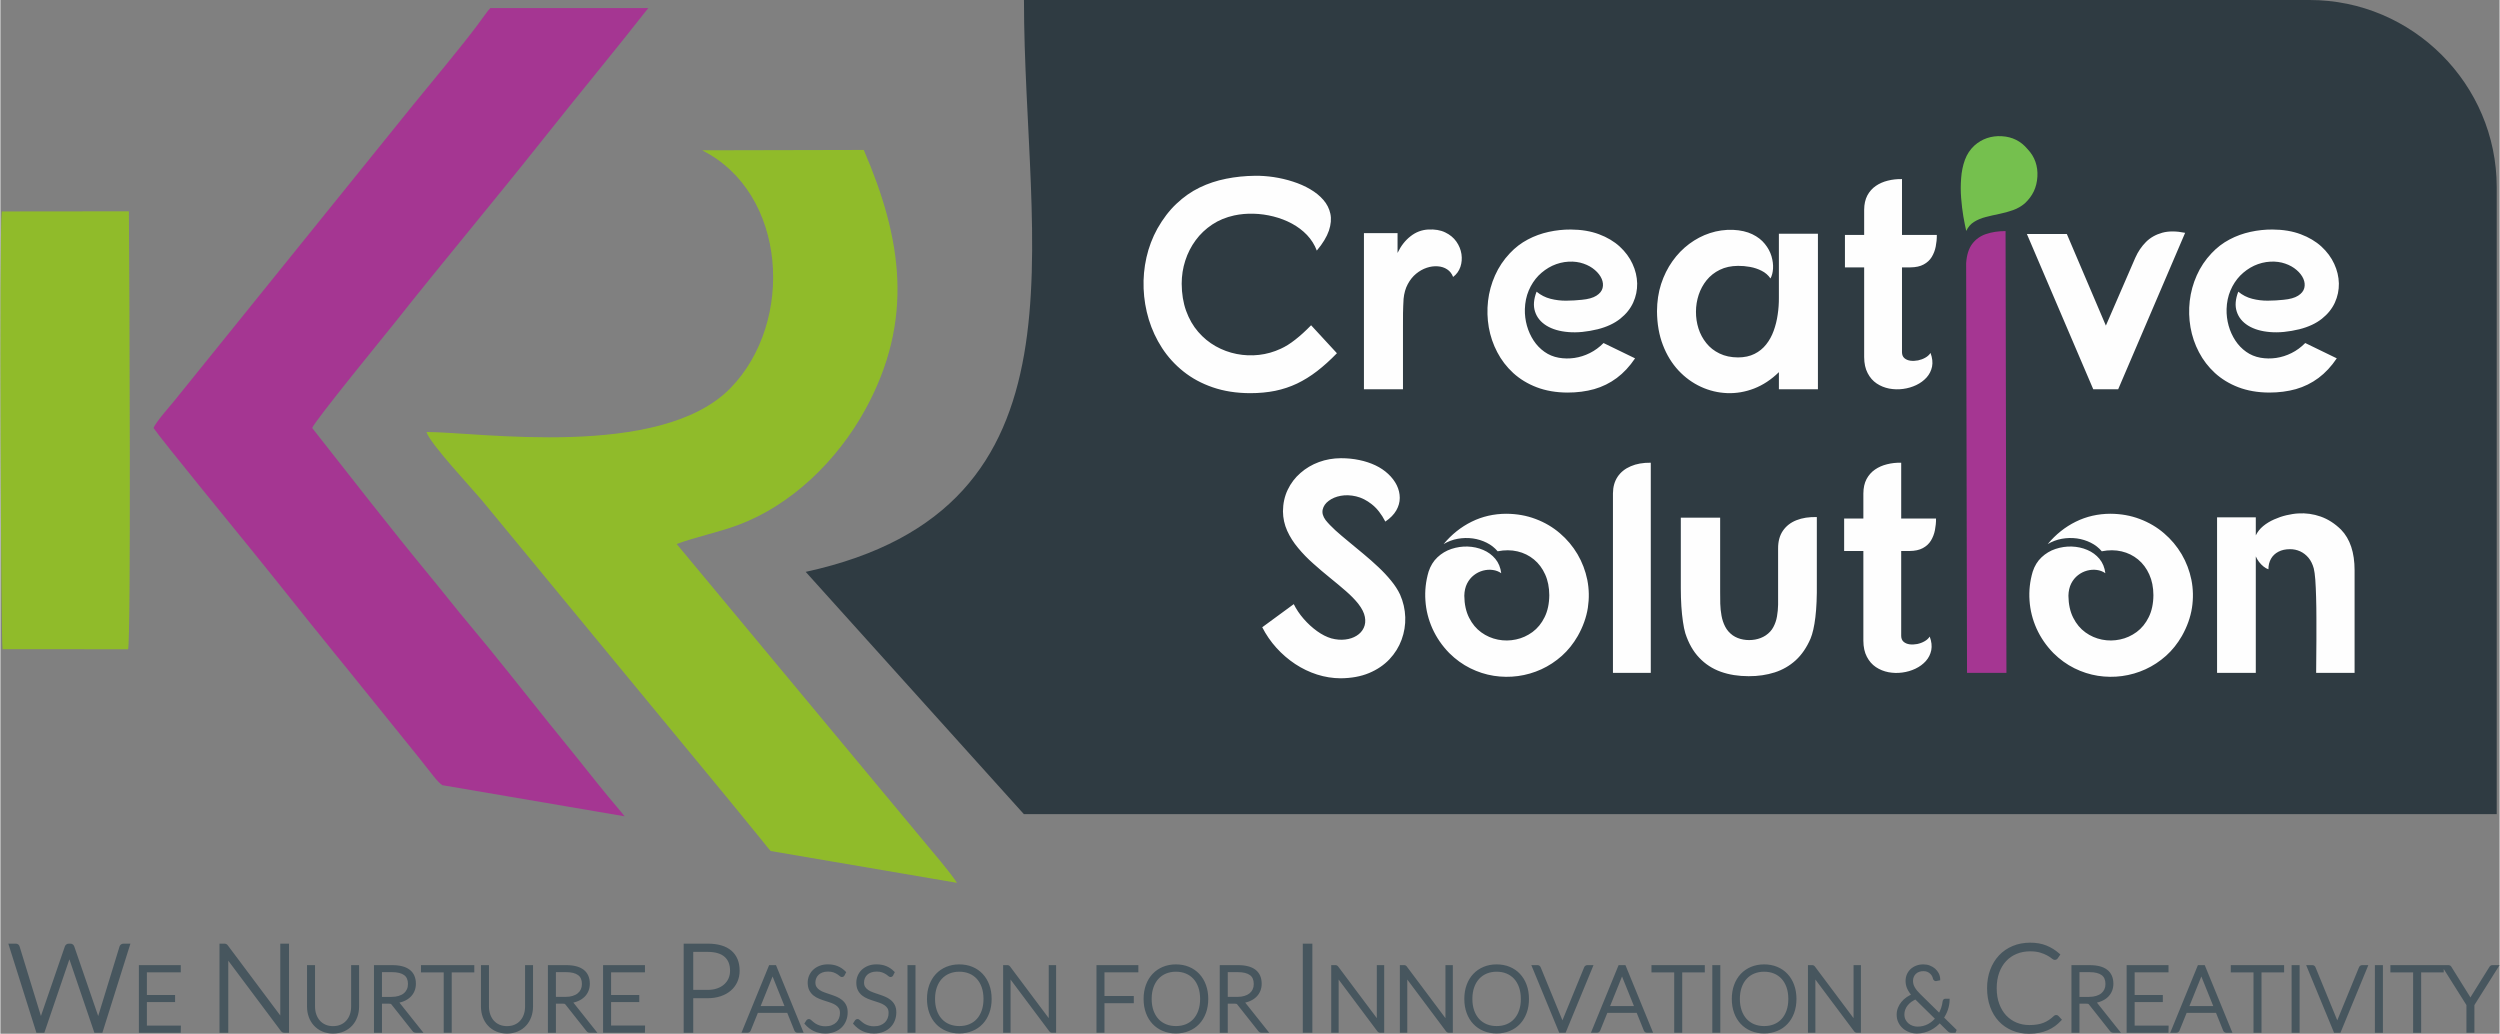 <?xml version="1.0" encoding="UTF-8"?>
<!DOCTYPE svg PUBLIC "-//W3C//DTD SVG 1.1//EN" "http://www.w3.org/Graphics/SVG/1.1/DTD/svg11.dtd">
<!-- Creator: CorelDRAW -->
<svg xmlns="http://www.w3.org/2000/svg" xml:space="preserve" width="1.867in" height="0.772in" version="1.1" style="shape-rendering:geometricPrecision; text-rendering:geometricPrecision; image-rendering:optimizeQuality; fill-rule:evenodd; clip-rule:evenodd"
viewBox="0 0 4891.7 2023.36"
 xmlns:xlink="http://www.w3.org/1999/xlink"
 xmlns:xodm="http://www.corel.com/coreldraw/odm/2003">
 <rect x="0" y="0" width="4891.7" height="2023.36" fill="#808080" stroke="none"/>
 <defs>
  <style type="text/css">
   <![CDATA[
    .fil7 {fill:#FEFEFE}
    .fil6 {fill:#FFF688}
    .fil5 {fill:#FFF212}
    .fil1 {fill:#A53692}
    .fil4 {fill:#75C04E}
    .fil2 {fill:#2F3B42}
    .fil0 {fill:#90BB2A}
    .fil3 {fill:#FEFEFE;fill-rule:nonzero}
    .fil8 {fill:#47565E;fill-rule:nonzero}
   ]]>
  </style>
   <mask id="id0">
  <linearGradient id="id1" gradientUnits="userSpaceOnUse" x1="3982.9" y1="296.27" x2="3896.83" y2="380.78">
   <stop offset="0" style="stop-opacity:1; stop-color:white"/>
   <stop offset="1" style="stop-opacity:0; stop-color:white"/>
  </linearGradient>
    <rect style="fill:url(#id1)" x="3836.73" y="266.2" width="150.72" height="186.11"/>
   </mask>
   <mask id="id2">
  <linearGradient id="id3" gradientUnits="userSpaceOnUse" x1="3912.24" y1="254" x2="3915.17" y2="361.64">
   <stop offset="0" style="stop-opacity:1; stop-color:white"/>
   <stop offset="1" style="stop-opacity:0; stop-color:white"/>
  </linearGradient>
    <rect style="fill:url(#id3)" x="3862.15" y="307.8" width="125.3" height="126.61"/>
   </mask>
   <mask id="id4">
  <linearGradient id="id5" gradientUnits="userSpaceOnUse" x1="4017.18" y1="234.01" x2="3879.56" y2="383.84">
   <stop offset="0" style="stop-opacity:1; stop-color:white"/>
   <stop offset="1" style="stop-opacity:0; stop-color:white"/>
  </linearGradient>
    <rect style="fill:url(#id5)" x="3847.09" y="275.28" width="133.1" height="118.28"/>
   </mask>
 </defs>
 <g id="Layer_x0020_1">
  <path class="fil0" d="M833.99 845.53c5.81,21.6 88.97,110.45 107.93,133.1l328.12 397.99c72.39,88.07 144.36,174.31 218.08,265.17 9.91,12.2 15.21,19.42 19.68,23.95l364.55 62.25c-13.94,-21.46 -48.73,-61.87 -61.25,-76.98l-487.46 -586.23c38.39,-14.2 80.41,-22.41 119.81,-36.99 104.45,-38.67 194.48,-126.15 249.24,-225.88 96.5,-175.83 71.97,-335.07 -2.83,-508.43l-316.46 0.71c166.39,83.25 181.81,336.14 55.49,465.54 -137.11,140.51 -494.7,85.67 -594.9,85.81z"/>
  <path class="fil1" d="M299.7 837.7c15.08,22.51 167.29,208.24 188.85,235.08 31.49,39.22 62.69,77.28 93.79,116.75 15.87,20.14 31.17,39.03 46.94,58.35 17.51,21.44 30.66,38.55 48.27,59.66l141.07 174.76c26.11,32.55 35.55,47 46.35,54.55l356.8 60.92c-9.99,-12.78 -21.93,-26.15 -31.91,-38.42 -13.97,-17.2 -25.25,-30.74 -38.64,-47.79 -25.74,-32.79 -50.81,-62.87 -77.08,-95.67 -46.78,-58.37 -108.58,-137.05 -155.53,-192.63 -26.52,-31.39 -51.47,-63.71 -77.53,-95.25 -75.05,-90.82 -156.9,-196.37 -230.84,-290.32 5.54,-14.67 149.06,-190.09 162.66,-207.28 94.42,-119.4 195.85,-240.03 290.79,-359.82 67.49,-85.19 136.83,-168.49 204.42,-254.8l-309.15 0c-5.18,4.94 -11.48,14.93 -26.41,34.82 -31.39,41.84 -91.01,113.36 -126.51,156.93l-464.15 575.1c-9.03,11.16 -37.94,43.69 -42.22,55.05z"/>
  <path class="fil0" d="M4.18 1270.66l245.72 0.14c5.83,-15.8 2.71,-714.58 1.59,-857.19l-248.81 0.27c-5.47,52.75 -1.27,848.95 1.51,856.78z"/>
  <path class="fil2" d="M2003.42 0l2150.07 0 277.02 0 89.24 0c201.54,0 366.3,164.76 366.3,366.29l0 33.86 0 332.41 0 861.01 -2882.63 0 -0.07 0.06 -427.16 -474.33c570.61,-124.41 427.23,-638.3 427.23,-1119.3z"/>
  <path class="fil3" d="M2576.61 490.5c11.75,-14 19.58,-27.03 23.7,-39.08 4.01,-12.05 4.99,-23.12 2.84,-33.11 -2.15,-9.99 -6.76,-19.1 -13.71,-27.03 -6.95,-8.04 -15.58,-14.99 -25.85,-20.96 -10.3,-6.08 -21.56,-10.97 -33.8,-14.89 -12.25,-4.01 -24.78,-6.86 -37.51,-8.82 -12.74,-1.86 -24.98,-2.73 -36.73,-2.54 -19.5,0.2 -38.31,2.15 -56.42,5.78 -18.22,3.62 -35.55,9.31 -51.91,17.24 -16.35,7.92 -31.44,18.51 -45.35,31.73 -14,13.12 -26.35,29.38 -37.31,48.68 -9.71,17.63 -16.85,36.35 -21.37,56.32 -4.5,19.89 -6.36,40.16 -5.58,60.93 0.79,20.66 4.22,40.94 10.19,60.73 6.08,19.78 14.69,38.39 25.95,55.73 11.27,17.33 25.18,32.61 41.73,45.84 16.55,13.23 35.66,23.61 57.4,31.05 21.84,7.54 46.23,11.36 73.27,11.45 17.72,0 34.08,-1.57 49.07,-4.59 15.08,-3.14 29.28,-7.85 42.7,-14.21 13.32,-6.37 26.44,-14.51 39.18,-24.3 12.83,-9.89 25.76,-21.54 38.88,-35.06l-50.54 -54.76c-10.87,11.17 -21.15,20.57 -31.05,28.22 -9.79,7.74 -19.2,13.61 -28.31,17.72 -13.61,6.37 -27.8,10.38 -42.51,12.04 -14.78,1.67 -29.38,1.08 -43.77,-1.76 -14.51,-2.84 -28.22,-7.93 -41.14,-15.18 -12.83,-7.24 -24.3,-16.65 -34.28,-28.22 -9.99,-11.55 -17.83,-25.27 -23.51,-40.93 -5.68,-15.78 -8.61,-33.51 -8.71,-53.19 0,-15.67 2.34,-30.86 7.05,-45.34 4.7,-14.51 11.46,-27.82 20.38,-39.87 8.81,-12.05 19.68,-22.23 32.31,-30.66 12.64,-8.42 27.04,-14.29 43.1,-17.82 12.05,-2.55 24.68,-3.72 37.81,-3.33 13.12,0.29 26.05,2.16 38.88,5.39 12.83,3.24 24.88,7.84 36.14,13.91 11.27,6.08 21.16,13.52 29.59,22.34 8.42,8.91 14.88,19.1 19.2,30.56zm92.26 -34.19l0 305.61 76.4 0 0 -123.41c0,-7.74 0,-16.27 0.09,-25.47 0.2,-9.21 0.48,-18.52 1.08,-28.02 1.07,-11.06 3.82,-20.76 8.22,-28.89 4.41,-8.22 9.89,-15.08 16.36,-20.38 6.55,-5.29 13.41,-9.21 20.86,-11.66 7.35,-2.45 14.48,-3.33 21.45,-2.83 6.95,0.48 13.12,2.45 18.42,5.97 5.29,3.43 9.21,8.42 11.66,14.89 6.86,-5.2 11.55,-11.86 14.3,-19.8 2.64,-7.92 3.32,-16.25 2.05,-24.97 -1.37,-8.82 -4.7,-16.95 -10,-24.49 -5.28,-7.54 -12.52,-13.52 -21.74,-17.92 -9.2,-4.51 -20.38,-6.37 -33.41,-5.68 -12.73,0.69 -24.29,5.1 -34.57,13.23 -10.39,8.04 -18.81,18.9 -25.37,32.62l0 -38.8 -65.81 0zm457.8 188.07c17.72,-4.51 32.32,-11.36 43.79,-20.47 11.46,-9.11 19.89,-19.59 25.37,-31.54 5.48,-12.05 8.04,-24.49 7.84,-37.62 -0.3,-13.12 -3.33,-25.85 -9.11,-38.3 -5.68,-12.44 -14.11,-23.8 -25.08,-33.89 -11.07,-10.09 -24.59,-18.12 -40.56,-24.1 -15.96,-5.97 -34.38,-9.1 -55.14,-9.2 -14.59,-0.1 -28.98,1.47 -43.29,4.6 -14.3,3.14 -27.92,8.04 -40.84,14.9 -13.03,6.85 -24.69,15.76 -35.16,26.93 -12.25,12.94 -21.94,27.43 -29,43.39 -7.14,15.96 -11.66,32.61 -13.71,49.95 -1.96,17.34 -1.48,34.58 1.48,51.72 3.03,17.14 8.52,33.3 16.55,48.58 7.93,15.28 18.42,28.9 31.24,40.74 12.94,11.75 28.22,21.16 45.95,27.92 17.72,6.76 37.81,10.29 60.33,10.38 18.8,0 36.24,-2.25 52.3,-6.75 16.07,-4.61 30.77,-11.85 44.08,-21.75 13.32,-9.89 25.27,-22.73 35.85,-38.49l-61.71 -29.98c-8.13,8.23 -17.04,14.79 -26.74,19.59 -9.7,4.9 -19.79,8.04 -30.17,9.61 -10.39,1.47 -20.57,1.36 -30.66,-0.4 -10.48,-1.86 -19.88,-5.78 -28.11,-11.65 -8.33,-5.88 -15.38,-13.23 -21.16,-22.04 -5.78,-8.81 -10.18,-18.51 -13.12,-29 -2.94,-10.57 -4.31,-21.44 -4.02,-32.51 0.4,-13.32 2.95,-25.47 7.64,-36.53 4.7,-10.98 10.97,-20.68 18.9,-28.91 8.05,-8.12 17.04,-14.59 27.14,-19.39 10.18,-4.7 20.86,-7.45 32.13,-8.04 10.57,-0.48 20.17,0.78 28.89,3.83 8.82,3.02 16.27,7.24 22.34,12.52 6.17,5.29 10.57,10.98 13.32,17.25 2.64,6.17 3.24,12.24 1.76,18.01 -1.47,5.88 -5.58,10.88 -12.05,14.99 -6.56,4.21 -16.06,6.86 -28.4,8.03 -9.89,1.08 -20.18,1.67 -30.75,1.76 -10.48,0.1 -20.77,-1.17 -30.75,-3.71 -9.99,-2.55 -19.1,-7.16 -27.24,-13.91 -5.67,14.6 -6.76,27.62 -3.03,38.98 3.63,11.37 11.17,20.57 22.43,27.53 11.37,6.95 25.57,11.16 42.8,12.55 17.14,1.47 36.44,-0.4 57.69,-5.59zm354.38 117.54l76.41 0 0 -304.42 -76.41 0 0 32.32 0 92.85c0.1,10.97 -0.68,22.04 -2.35,33.11 -1.57,11.16 -4.21,21.64 -7.83,31.63 -3.63,10.1 -8.52,19 -14.7,26.74 -6.16,7.84 -13.71,14.01 -22.82,18.51 -9.01,4.61 -19.78,6.86 -32.22,6.96 -13.91,-0.1 -25.96,-2.64 -36.34,-7.74 -10.39,-5 -19,-11.75 -25.76,-20.28 -6.85,-8.51 -12.05,-18.12 -15.38,-28.69 -3.33,-10.59 -4.98,-21.55 -4.89,-32.91 0,-11.36 1.86,-22.34 5.28,-32.91 3.53,-10.57 8.72,-20.18 15.58,-28.7 6.95,-8.52 15.48,-15.28 25.76,-20.27 10.29,-5.1 22.13,-7.64 35.75,-7.74 7.54,-0.1 15.37,0.58 23.51,2.05 8.13,1.48 15.67,4.01 22.73,7.63 7.05,3.53 12.82,8.53 17.23,14.99 2.84,-5.19 4.51,-11.66 4.99,-19.29 0.5,-7.74 -0.59,-15.76 -3.03,-24.3 -2.55,-8.51 -6.86,-16.55 -13.03,-24.09 -6.07,-7.64 -14.2,-13.91 -24.48,-18.91 -10.29,-4.98 -22.92,-7.93 -37.9,-8.61 -15.48,-0.48 -30.47,1.57 -45.06,6.37 -14.5,4.7 -28.01,11.85 -40.55,21.16 -12.54,9.4 -23.51,20.66 -32.91,33.98 -9.41,13.23 -16.75,28.11 -22.14,44.57 -5.28,16.46 -7.93,34.18 -8.03,53.18 0.19,24.59 4.01,46.73 11.55,66.21 7.44,19.49 17.73,36.05 30.56,49.86 12.93,13.81 27.53,24.38 43.89,31.92 16.35,7.54 33.49,11.67 51.33,12.35 17.82,0.68 35.46,-2.35 52.79,-9.02 17.33,-6.75 33.5,-17.33 48.48,-32.02l0 33.5zm166.91 -351.44l0 49.36 -37.62 0 0 63.48 37.62 0 0 175.72c0.09,12.43 2.35,22.82 6.86,31.34 4.41,8.52 10.28,15.28 17.62,20.18 7.45,4.99 15.58,8.22 24.49,9.99 9.02,1.66 18.01,1.96 27.23,0.69 9.11,-1.18 17.73,-3.72 25.76,-7.54 8.03,-3.82 14.79,-8.82 20.28,-14.89 5.48,-6.18 9,-13.23 10.67,-21.26 1.57,-8.13 0.59,-17.04 -3.03,-26.74 -2.35,3.62 -5.67,6.76 -10.09,9.21 -4.41,2.55 -9.21,4.3 -14.39,5.39 -5.2,0.98 -10.19,1.18 -14.9,0.59 -4.8,-0.69 -8.72,-2.35 -11.75,-4.99 -3.03,-2.65 -4.6,-6.47 -4.7,-11.36l0 -166.32 16.46 0c10.48,-0.1 19.2,-1.96 25.96,-5.68 6.76,-3.62 12.05,-8.52 15.77,-14.6 3.72,-6.17 6.37,-12.93 7.83,-20.38 1.48,-7.44 2.25,-15.08 2.16,-22.82l-68.17 0 0 -109.31c-9.59,-0.2 -18.9,0.78 -27.72,3.04 -8.81,2.15 -16.64,5.58 -23.61,10.37 -6.95,4.81 -12.44,11.07 -16.55,18.71 -4.01,7.74 -6.08,16.94 -6.17,27.82zm318.53 47.59l129.88 303.84 48.79 0 131.05 -306.19c-17.14,-3.53 -32.13,-3.63 -44.75,-0.2 -12.64,3.53 -23.32,9.5 -31.93,18.12 -8.62,8.72 -15.58,18.9 -20.86,30.86l-57.6 132.82 -76.4 -179.26 -78.17 0zm533.63 186.3c17.72,-4.51 32.32,-11.36 43.79,-20.47 11.46,-9.11 19.88,-19.59 25.36,-31.54 5.49,-12.05 8.05,-24.49 7.85,-37.62 -0.31,-13.12 -3.33,-25.85 -9.11,-38.3 -5.68,-12.44 -14.11,-23.8 -25.08,-33.89 -11.07,-10.09 -24.59,-18.12 -40.56,-24.1 -15.96,-5.97 -34.38,-9.1 -55.14,-9.2 -14.59,-0.1 -28.99,1.47 -43.29,4.6 -14.31,3.14 -27.92,8.04 -40.84,14.9 -13.03,6.85 -24.69,15.76 -35.16,26.93 -12.25,12.94 -21.94,27.43 -29,43.39 -7.14,15.96 -11.66,32.61 -13.71,49.95 -1.96,17.34 -1.48,34.58 1.48,51.72 3.03,17.14 8.51,33.3 16.55,48.58 7.93,15.28 18.42,28.9 31.24,40.74 12.94,11.75 28.22,21.16 45.94,27.92 17.73,6.76 37.81,10.29 60.33,10.38 18.81,0 36.25,-2.25 52.31,-6.75 16.07,-4.61 30.75,-11.85 44.07,-21.75 13.33,-9.89 25.28,-22.73 35.85,-38.49l-61.7 -29.98c-8.14,8.23 -17.04,14.79 -26.74,19.59 -9.71,4.9 -19.79,8.04 -30.17,9.61 -10.39,1.47 -20.57,1.36 -30.67,-0.4 -10.47,-1.86 -19.87,-5.78 -28.1,-11.65 -8.33,-5.88 -15.38,-13.23 -21.16,-22.04 -5.78,-8.81 -10.18,-18.51 -13.12,-29 -2.94,-10.57 -4.31,-21.44 -4.02,-32.51 0.4,-13.32 2.95,-25.47 7.64,-36.53 4.7,-10.98 10.97,-20.68 18.9,-28.91 8.04,-8.12 17.04,-14.59 27.14,-19.39 10.18,-4.7 20.86,-7.45 32.13,-8.04 10.57,-0.48 20.17,0.78 28.89,3.83 8.82,3.02 16.27,7.24 22.34,12.52 6.17,5.29 10.57,10.98 13.32,17.25 2.64,6.17 3.24,12.24 1.76,18.01 -1.47,5.88 -5.58,10.88 -12.05,14.99 -6.56,4.21 -16.06,6.86 -28.4,8.03 -9.89,1.08 -20.18,1.67 -30.75,1.76 -10.48,0.1 -20.77,-1.17 -30.75,-3.71 -10,-2.55 -19.1,-7.16 -27.24,-13.91 -5.68,14.6 -6.76,27.62 -3.03,38.98 3.63,11.37 11.17,20.57 22.43,27.53 11.37,6.95 25.57,11.16 42.8,12.55 17.14,1.47 36.44,-0.4 57.69,-5.59z"/>
  <path class="fil3" d="M2710.78 1020.87c9.69,-6.57 16.74,-13.81 21.35,-21.75 4.51,-7.93 6.86,-16.06 6.86,-24.59 0,-8.42 -1.96,-16.65 -5.88,-24.78 -4.01,-8.03 -9.59,-15.48 -17.04,-22.34 -6.95,-6.46 -15.18,-12.04 -24.68,-16.56 -9.59,-4.5 -20.09,-8.03 -31.54,-10.38 -11.46,-2.45 -23.41,-3.62 -36.05,-3.62 -15.08,0.1 -29.49,2.55 -43,7.54 -13.62,5 -25.66,12.14 -36.14,21.36 -10.59,9.2 -18.91,20.08 -24.98,32.82 -6.07,12.72 -9.21,26.83 -9.31,42.31 0.09,13.41 2.94,26.05 8.22,37.9 5.39,11.95 12.55,23.21 21.46,33.79 8.81,10.68 18.7,20.87 29.57,30.47 10.78,9.7 21.76,18.9 32.83,27.92 11.06,8.91 21.35,17.53 31.04,25.96 9.69,8.42 17.83,16.74 24.39,24.98 7.06,9.11 11.36,17.62 12.83,25.66 1.47,7.93 0.77,15.08 -2.25,21.36 -2.95,6.37 -7.64,11.46 -13.92,15.37 -6.37,4.02 -13.81,6.47 -22.34,7.45 -8.52,1.07 -17.63,0.29 -27.23,-2.25 -9.11,-2.65 -18.52,-7.45 -27.92,-14.21 -9.5,-6.86 -18.21,-14.89 -26.25,-24.1 -8.04,-9.21 -14.39,-18.81 -19.3,-28.7l-61.71 45.26c7.54,14.79 16.85,28.21 27.81,40.35 11.07,12.25 23.32,22.73 36.74,31.64 13.52,8.91 27.81,15.76 42.79,20.57 15.09,4.8 30.37,7.24 46.04,7.35 21.06,-0.2 39.58,-3.53 55.54,-10.19 15.97,-6.65 29.29,-15.67 40.06,-27.03 10.68,-11.37 18.61,-24.1 23.8,-38.3 5.2,-14.21 7.64,-28.9 7.16,-44.07 -0.51,-15.19 -3.83,-29.97 -10.19,-44.37 -4.31,-9.12 -10.18,-18.22 -17.54,-27.13 -7.35,-9.02 -15.66,-17.93 -24.97,-26.64 -9.21,-8.73 -18.81,-17.15 -28.8,-25.47 -9.99,-8.33 -19.68,-16.35 -29.19,-24.19 -9.5,-7.74 -18.22,-15.19 -26.06,-22.23 -7.74,-7.15 -14.2,-13.81 -19.19,-20.08 -5.2,-7.16 -7.16,-14.01 -5.68,-20.57 1.48,-6.65 5.39,-12.34 11.75,-17.04 6.27,-4.8 14.11,-8.13 23.51,-9.89 9.41,-1.76 19.4,-1.37 30.07,1.07 10.57,2.46 20.86,7.64 30.85,15.58 10.09,7.93 18.91,19.2 26.45,33.8zm236.84 -15.29c-24.49,0.1 -47.22,5.29 -67.98,15.58 -20.86,10.29 -39.17,24.88 -54.86,43.79 8.62,-5.1 17.84,-8.62 27.72,-10.39 9.79,-1.76 19.59,-1.96 29.39,-0.68 9.7,1.37 18.81,4.21 27.23,8.42 8.52,4.22 15.57,9.8 21.45,16.75 13.81,-2.74 26.74,-2.64 38.88,0.2 12.14,2.84 22.82,8.13 32.13,15.77 9.41,7.74 16.65,17.53 21.94,29.28 5.39,11.85 8.03,25.37 8.13,40.56 -0.1,16.74 -3.24,31.24 -9.21,43.2 -5.87,12.04 -13.8,21.74 -23.61,28.99 -9.89,7.24 -20.66,12.14 -32.43,14.6 -11.84,2.54 -23.59,2.64 -35.35,0.29 -11.76,-2.35 -22.63,-7.06 -32.53,-14.21 -9.79,-7.05 -17.82,-16.65 -23.79,-28.6 -6.08,-11.95 -9.21,-26.35 -9.41,-43.1 0.2,-9.2 2.05,-17.14 5.39,-23.79 3.44,-6.77 7.93,-12.26 13.42,-16.47 5.39,-4.21 11.36,-7.15 17.83,-8.91 6.37,-1.66 12.73,-2.16 18.9,-1.27 6.27,0.78 11.85,2.94 16.74,6.37 -1.37,-11.07 -5.19,-20.47 -11.55,-28.11 -6.26,-7.54 -14.2,-13.41 -23.71,-17.43 -9.59,-4.12 -19.68,-6.27 -30.56,-6.66 -10.86,-0.3 -21.35,1.27 -31.73,4.7 -10.28,3.43 -19.39,8.91 -27.23,16.26 -7.93,7.44 -13.71,16.84 -17.44,28.3 -5.48,18.7 -7.54,37.62 -6.16,56.52 1.26,19 5.87,37.22 13.7,54.75 7.93,17.54 18.91,33.6 33,48 12.55,12.43 26.26,22.34 41.05,29.67 14.79,7.35 30.06,12.25 45.93,14.79 15.97,2.46 31.84,2.65 47.61,0.5 15.87,-2.17 31.04,-6.57 45.64,-13.23 14.59,-6.66 27.91,-15.49 40.15,-26.35 12.14,-10.87 22.53,-23.9 31.15,-38.88 10.19,-18.02 16.75,-36.44 19.7,-55.05 2.84,-18.7 2.45,-36.93 -1.08,-54.75 -3.62,-17.83 -9.99,-34.57 -19.1,-50.15 -9.21,-15.58 -20.68,-29.29 -34.57,-41.13 -13.81,-11.86 -29.59,-21.16 -47.31,-27.82 -17.73,-6.76 -36.83,-10.18 -57.5,-10.29zm282.68 -99.9c-15.19,-0.21 -28.31,2.16 -39.28,6.94 -11.07,4.71 -19.59,11.55 -25.66,20.57 -5.98,9.02 -9.02,19.79 -9.11,32.43 0,58.77 0,117.44 0,175.91 0,58.57 0,117.05 0,175.52l74.04 0c0,-68.46 0,-137.03 0,-205.69 0,-68.67 0,-137.23 0,-205.69zm135.76 107.54l-76.98 0 0 138.7c0,12.24 0.38,23.89 1.07,34.95 0.78,11.07 1.76,21.17 3.14,30.18 1.27,9.01 2.84,16.46 4.6,22.43 6.37,19.59 15.38,35.55 27.23,47.9 11.75,12.43 25.77,21.54 42.11,27.42 16.36,5.87 34.59,8.72 54.66,8.72 18.52,0.1 35.46,-2.46 51.04,-7.44 15.48,-5 29.19,-12.94 41.04,-23.71 11.84,-10.87 21.45,-24.98 28.99,-42.31 4.12,-10 7.35,-24.01 9.5,-42.02 2.16,-18.02 3.14,-40.27 2.84,-66.71l0 -129.29c-15.18,-0.39 -28.5,1.67 -39.86,6.17 -11.45,4.51 -20.27,11.46 -26.64,20.77 -6.27,9.2 -9.4,20.86 -9.31,34.77l0 87.57c0.1,7.15 0.1,14.6 0,22.23 -0.09,7.74 -0.89,15.38 -2.16,22.92 -1.27,7.44 -3.62,14.39 -7.05,20.77 -3.33,6.46 -8.33,11.84 -14.9,16.35 -6.16,4.12 -13.22,6.85 -20.95,8.23 -7.74,1.36 -15.48,1.36 -23.12,0 -7.73,-1.38 -14.59,-4.12 -20.56,-8.23 -6.38,-4.6 -11.37,-10.29 -14.79,-16.95 -3.44,-6.65 -5.88,-13.91 -7.25,-21.64 -1.37,-7.74 -2.25,-15.57 -2.45,-23.5 -0.2,-7.84 -0.29,-15.38 -0.2,-22.53l0 -145.75zm280.33 -47.6l0 49.37 -37.62 0 0 63.47 37.62 0 0 175.72c0.09,12.44 2.35,22.82 6.86,31.35 4.41,8.51 10.28,15.28 17.62,20.17 7.45,4.99 15.58,8.23 24.49,10 9.02,1.66 18.02,1.96 27.23,0.68 9.11,-1.18 17.73,-3.72 25.76,-7.54 8.03,-3.82 14.79,-8.82 20.28,-14.89 5.48,-6.17 9.01,-13.23 10.67,-21.25 1.57,-8.13 0.6,-17.04 -3.03,-26.74 -2.35,3.62 -5.67,6.75 -10.09,9.2 -4.41,2.55 -9.2,4.31 -14.39,5.39 -5.2,0.98 -10.19,1.18 -14.9,0.6 -4.8,-0.7 -8.72,-2.36 -11.75,-5 -3.03,-2.64 -4.6,-6.46 -4.7,-11.36l0 -166.32 16.46 0c10.48,-0.1 19.2,-1.96 25.97,-5.68 6.75,-3.62 12.04,-8.52 15.76,-14.6 3.72,-6.17 6.37,-12.93 7.83,-20.37 1.48,-7.44 2.25,-15.08 2.16,-22.82l-68.17 0 0 -109.31c-9.59,-0.21 -18.9,0.77 -27.71,3.03 -8.82,2.15 -16.65,5.58 -23.62,10.38 -6.95,4.8 -12.43,11.07 -16.55,18.71 -4.01,7.74 -6.08,16.94 -6.17,27.81zm483.68 39.96c-24.49,0.1 -47.22,5.29 -67.98,15.58 -20.86,10.29 -39.18,24.88 -54.86,43.79 8.62,-5.1 17.83,-8.62 27.72,-10.39 9.79,-1.76 19.59,-1.96 29.38,-0.68 9.7,1.37 18.81,4.21 27.24,8.42 8.51,4.22 15.57,9.8 21.45,16.75 13.8,-2.74 26.73,-2.64 38.88,0.2 12.14,2.84 22.82,8.13 32.13,15.77 9.4,7.74 16.64,17.53 21.93,29.28 5.4,11.85 8.04,25.37 8.13,40.56 -0.09,16.74 -3.23,31.24 -9.2,43.2 -5.88,12.04 -13.81,21.74 -23.61,28.99 -9.89,7.24 -20.66,12.14 -32.43,14.6 -11.84,2.54 -23.61,2.64 -35.36,0.29 -11.75,-2.35 -22.63,-7.06 -32.52,-14.21 -9.79,-7.05 -17.82,-16.65 -23.8,-28.6 -6.08,-11.95 -9.2,-26.35 -9.41,-43.1 0.21,-9.2 2.06,-17.14 5.39,-23.79 3.44,-6.77 7.94,-12.26 13.42,-16.47 5.39,-4.21 11.36,-7.15 17.84,-8.91 6.36,-1.66 12.73,-2.16 18.9,-1.27 6.26,0.78 11.84,2.94 16.74,6.37 -1.37,-11.07 -5.19,-20.47 -11.55,-28.11 -6.27,-7.54 -14.21,-13.41 -23.71,-17.43 -9.59,-4.12 -19.68,-6.27 -30.56,-6.66 -10.87,-0.3 -21.35,1.27 -31.73,4.7 -10.28,3.43 -19.39,8.91 -27.23,16.26 -7.93,7.44 -13.72,16.84 -17.44,28.3 -5.49,18.7 -7.54,37.62 -6.17,56.52 1.27,19 5.87,37.22 13.71,54.75 7.93,17.54 18.9,33.6 33,48 12.55,12.43 26.26,22.34 41.05,29.67 14.78,7.35 30.06,12.25 45.93,14.79 15.96,2.46 31.84,2.65 47.6,0.5 15.87,-2.17 31.05,-6.57 45.64,-13.23 14.6,-6.66 27.92,-15.49 40.16,-26.35 12.14,-10.87 22.52,-23.9 31.15,-38.88 10.18,-18.02 16.75,-36.44 19.68,-55.05 2.85,-18.7 2.46,-36.93 -1.07,-54.75 -3.62,-17.83 -9.99,-34.57 -19.1,-50.15 -9.21,-15.58 -20.68,-29.29 -34.58,-41.13 -13.81,-11.86 -29.58,-21.16 -47.31,-27.82 -17.72,-6.76 -36.82,-10.18 -57.49,-10.29zm284.44 42.32l0 -35.26 -75.81 0 0 304.42 75.81 0 0 -212.16 0 -15.86c1.57,3.71 3.72,7.34 6.38,10.86 2.64,3.43 5.58,6.47 8.81,9.01 3.14,2.55 6.37,4.31 9.5,5.4 0,-7.93 1.76,-14.79 5.09,-20.68 3.33,-5.87 8.23,-10.47 14.51,-13.7 6.26,-3.34 13.91,-5 22.72,-5 6.96,0 13.52,1.37 19.79,4.21 6.18,2.85 11.66,7.06 16.35,12.64 4.61,5.58 8.04,12.55 10.3,20.77 1.27,4.9 2.25,12.25 3.03,22.23 0.68,9.89 1.27,21.45 1.57,34.57 0.38,13.12 0.58,26.83 0.58,41.24 0.1,14.4 0.1,28.51 0,42.22 -0.09,13.72 -0.2,26.15 -0.29,37.42 -0.09,11.16 -0.2,20.08 -0.2,26.83l75.23 0 0 -200.98c0,-34.68 -8.82,-61.12 -26.45,-79.34 -12.14,-11.95 -25.47,-20.48 -39.76,-25.58 -14.4,-5.09 -29.2,-7.14 -44.28,-6.17 -7.14,0.39 -14.78,1.67 -23.02,3.53 -8.22,1.96 -16.25,4.7 -24.1,8.22 -7.93,3.53 -15.08,7.84 -21.35,13.03 -6.26,5.2 -11.07,11.27 -14.4,18.13z"/>
  <path class="fil1" d="M3847.58 515.05l0 0 1.71 802 77.14 0 -1.71 -864.78c-14.25,0.09 -27.02,2 -38.17,5.78 -11.26,3.79 -20.23,10.27 -27.11,19.33 -6.77,9.07 -10.76,21.62 -11.85,37.67z"/>
  <path class="fil4" d="M3917.43 266.61c-10.24,-0.6 -19.86,0.65 -28.97,3.69 -8.97,3.05 -17.27,7.93 -24.82,14.66 -8.18,7.57 -14.38,16.9 -18.45,27.84 -4.04,11.08 -6.53,23.16 -7.41,35.91 -1.04,12.91 -1.04,25.85 -0.02,38.72 1.06,12.89 2.43,25.02 4.33,36.14 2.03,11.29 3.87,20.8 5.66,28.47 3.57,-7.68 8.67,-13.63 15.32,-17.72 6.79,-4.23 14.28,-7.37 22.89,-9.55 8.45,-2.2 17.36,-4.2 26.57,-6.07 9.17,-1.86 18.12,-4.32 26.78,-7.4 8.67,-3.06 16.38,-7.54 23.25,-13.39 7.57,-7.17 13.38,-14.89 17.45,-23.42 4.05,-8.55 6.41,-18.11 7.02,-28.79 0.6,-10.26 -0.65,-19.84 -3.83,-28.98 -3.05,-8.94 -8.24,-17.29 -15.41,-24.86 -6.68,-7.96 -14.23,-14.07 -22.48,-18.12 -8.39,-4.21 -17.65,-6.54 -27.89,-7.13z"/>
  <path class="fil5" style="mask:url(#id0)" d="M3917.43 266.61c-10.24,-0.6 -19.86,0.65 -28.97,3.69 -8.97,3.05 -17.27,7.93 -24.82,14.66 -8.18,7.57 -14.38,16.9 -18.45,27.84 -4.04,11.08 -6.53,23.16 -7.41,35.91 -1.04,12.91 -1.04,25.85 -0.02,38.72 1.06,12.89 2.43,25.02 4.33,36.14 2.03,11.29 3.87,20.8 5.66,28.47 3.57,-7.68 8.67,-13.63 15.32,-17.72 6.79,-4.23 14.28,-7.37 22.89,-9.55 8.45,-2.2 17.36,-4.2 26.57,-6.07 9.17,-1.86 18.12,-4.32 26.78,-7.4 8.67,-3.06 16.38,-7.54 23.25,-13.39 7.57,-7.17 13.38,-14.89 17.45,-23.42 4.05,-8.55 6.41,-18.11 7.02,-28.79 0.6,-10.26 -0.65,-19.84 -3.83,-28.98 -3.05,-8.94 -8.24,-17.29 -15.41,-24.86 -6.68,-7.96 -14.23,-14.07 -22.48,-18.12 -8.39,-4.21 -17.65,-6.54 -27.89,-7.13z"/>
  <path class="fil6" style="mask:url(#id2)" d="M3863.34 434.15c6.73,-4.14 14.13,-7.23 22.64,-9.38 8.45,-2.2 17.36,-4.2 26.57,-6.07 9.17,-1.86 18.12,-4.32 26.78,-7.4 8.67,-3.06 16.38,-7.54 23.25,-13.39 7.57,-7.17 13.38,-14.89 17.45,-23.42 4.05,-8.55 6.41,-18.11 7.02,-28.79 0.6,-10.26 -0.65,-19.84 -3.83,-28.98 -1,-2.9 -2.21,-5.77 -3.66,-8.53 -61.15,-2.97 -113.41,43.91 -116.94,105.16 -0.41,7.07 -0.15,14.01 0.73,20.8z"/>
  <path class="fil7" style="mask:url(#id4)" d="M3916.87 275.67c-9.27,-0.54 -17.97,0.6 -26.19,3.34 -8.12,2.75 -15.62,7.17 -22.44,13.26 -7.39,6.85 -13.01,15.28 -16.67,25.16 -1.72,4.7 -3.11,9.62 -4.21,14.71 9.23,-2.38 18.99,-3.4 29.06,-2.83 39.91,2.3 72.35,28.99 82.37,63.99 6.3,-6.14 11.19,-12.81 14.66,-20.1 3.67,-7.74 5.8,-16.36 6.36,-26.03 0.54,-9.27 -0.6,-17.95 -3.48,-26.22 -2.75,-8.09 -7.45,-15.61 -13.92,-22.47 -6.05,-7.2 -12.89,-12.7 -20.34,-16.37 -7.57,-3.8 -15.94,-5.91 -25.19,-6.45z"/>
  <g>
   <path class="fil8" d="M1468.71 2016.92l-0.01 0.01 0.01 -0.01zm2796.57 0l-0.01 0.01 0.01 -0.01zm-1133.9 0l0 0.01 0 -0.01zm-2878.24 -165.67l-52.81 167.92 -0.73 2.29 -2.37 0 -10.93 0 -2.33 0 -0.75 -2.22 -48.18 -141.56 -48.3 141.56 -0.76 2.22 -2.31 0 -10.81 0 -2.38 0 -0.72 -2.29 -52.92 -167.92 -1.34 -4.23 4.45 0 10.08 0c1.83,0 3.41,0.47 4.73,1.42l0.01 0.02 0.02 0.01c1.32,0.95 2.24,2.33 2.76,4.09l41.76 136.07 46.85 -136.21 0.03 -0.06c0.27,-0.73 0.63,-1.4 1.06,-2l0.03 -0.04c0.43,-0.58 0.98,-1.12 1.58,-1.62l0.01 -0.01c1.37,-1.09 3.01,-1.66 4.87,-1.66l3.32 0c0.85,0 1.67,0.11 2.46,0.36l0 -0.01c0.86,0.26 1.67,0.68 2.36,1.27 0.57,0.48 1.1,1.05 1.54,1.68 0.39,0.55 0.75,1.22 1.04,1.93l0.08 0.17 46.85 136.24 41.78 -136.13 0.01 0c0.23,-0.77 0.56,-1.5 1.02,-2.13 0.46,-0.65 1.05,-1.24 1.7,-1.74l0.03 -0.02c0.67,-0.52 1.43,-0.93 2.26,-1.2l0.05 -0.01c0.82,-0.28 1.67,-0.4 2.54,-0.4l9.25 0 4.44 0 -1.32 4.23zm3834.77 99.98c2.64,0 5.16,-0.17 7.47,-0.47 2.31,-0.31 4.52,-0.79 6.59,-1.41 2.05,-0.61 3.93,-1.36 5.58,-2.2l0 -0.01c1.66,-0.84 3.19,-1.83 4.52,-2.92 1.31,-1.06 2.49,-2.28 3.51,-3.59l0.01 0.01c1.01,-1.31 1.87,-2.73 2.55,-4.23l0 -0.01c0.69,-1.52 1.23,-3.16 1.58,-4.87 0.34,-1.7 0.53,-3.6 0.53,-5.6 0,-4.03 -0.65,-7.5 -1.91,-10.4l0 -0.01c-1.22,-2.79 -3.07,-5.1 -5.53,-6.9 -2.56,-1.9 -5.79,-3.36 -9.63,-4.32l-0.02 0c-3.99,-1.01 -8.68,-1.53 -14.01,-1.53l-19.79 0 0 48.47 18.55 0zm55.87 70.23l-7.82 0c-1.5,0 -2.8,-0.3 -3.91,-0.82 -0.64,-0.31 -1.27,-0.74 -1.84,-1.26l-0.02 -0.05c-0.54,-0.51 -1,-1.05 -1.4,-1.64l-40.23 -50.87 -0.01 -0.01 -0.63 -0.79 -0.44 -0.47 -0.04 -0.04 -0.37 -0.31 -0.07 -0.04 -0.28 -0.15 -0.06 -0.03 -0.37 -0.11 -1.09 -0.22 -0.99 -0.08 -1.63 -0.04 0 0.01 -13.21 0 0 53.68 0 3.26 -3.26 0 -9.16 0 -3.26 0 0 -3.26 0 -125.91 0 -3.26 3.26 0 32.21 0c7.49,0 14.09,0.73 19.8,2.2 5.86,1.51 10.77,3.82 14.73,6.88l0.01 0c4.01,3.12 7.06,7.03 9.07,11.66 1.99,4.54 2.98,9.76 2.98,15.63 0,5.22 -0.92,10.04 -2.74,14.41 -0.91,2.18 -2.04,4.25 -3.35,6.17 -1.31,1.91 -2.83,3.71 -4.55,5.38 -1.69,1.62 -3.59,3.12 -5.65,4.47 -2.06,1.33 -4.28,2.53 -6.61,3.53 -2.35,1.01 -4.87,1.88 -7.52,2.55l0 -0.01 -1.82 0.43 42.85 53.84 4.2 5.29 -6.76 0zm100.07 -10.75l-0.18 7.57 -0.08 3.18 -3.18 0 -75.46 0 -3.26 0 0 -3.26 0 -125.91 0 -3.26 3.26 0 75.46 0 3.26 0 0 3.26 0 7.56 0 3.26 -3.26 0 -63.03 0 0 44.37 51.9 0 3.27 0 0 3.27 0 7.39 0 3.26 -3.27 0 -51.9 0 0 45.96 63.21 0 3.32 0 -0.07 3.34zm87.41 -41.51l-23.33 -57.91 -23.35 57.91 46.67 0zm32.67 52.26l-7.03 0c-0.73,0 -1.47,-0.12 -2.15,-0.35l-0.02 0c-0.74,-0.25 -1.4,-0.62 -1.97,-1.09 -0.45,-0.38 -0.9,-0.84 -1.26,-1.35 -0.36,-0.48 -0.66,-1.03 -0.9,-1.59l-0.03 -0.07 -13.94 -34.52 -57.46 0 -13.92 34.45c-0.22,0.59 -0.52,1.17 -0.9,1.69 -0.36,0.51 -0.84,0.98 -1.37,1.4l0 0.01c-0.54,0.43 -1.21,0.8 -1.96,1.06l0 0c-0.69,0.24 -1.43,0.36 -2.2,0.36l-6.94 0 -4.85 0 1.85 -4.49 51.52 -125.9 0.83 -2.04 2.18 0 8.99 0 2.17 0 0.85 2.04 51.51 125.9 1.84 4.49 -4.84 0zm102.77 -118.17l-40.97 0 0 114.91 0 3.26 -3.26 0 -9.16 0 -3.26 0 0 -3.26 0 -114.91 -41.23 0 -3.27 0 0 -3.26 0 -7.74 0 -3.26 3.27 0 97.88 0 3.26 0 0 3.26 0 7.74 0 3.26 -3.26 0zm30.34 118.17l-9.16 0 -3.27 0 0 -3.26 0 -125.91 0 -3.26 3.27 0 9.16 0 3.26 0 0 3.26 0 125.91 0 3.26 -3.26 0zm135.95 -127.93l-51.96 125.91 -0.85 2.02 -2.17 0 -8.09 0 -2.18 0 -0.84 -2.02 -51.97 -125.91 -1.86 -4.5 4.86 0 7.21 0c0.72,0 1.42,0.1 2.07,0.29l0.07 0.03c0.73,0.23 1.4,0.61 1.99,1.09 0.48,0.4 0.91,0.86 1.26,1.34l0.03 0.05c0.34,0.5 0.66,1.05 0.89,1.63l-0.01 0.01 42.55 103.63 42.42 -103.54 -0.01 0c0.22,-0.63 0.55,-1.22 0.95,-1.74 0.36,-0.5 0.82,-0.95 1.32,-1.35 0.62,-0.51 1.29,-0.86 1.96,-1.08l0.03 0c0.71,-0.23 1.44,-0.36 2.18,-0.36l7.12 0 4.85 0 -1.85 4.5zm27.07 127.93l-9.17 0 -3.26 0 0 -3.26 0 -125.91 0 -3.26 3.26 0 9.17 0 3.26 0 0 3.26 0 125.91 0 3.26 -3.26 0zm119.06 -118.17l-40.96 0 0 114.91 0 3.26 -3.27 0 -9.15 0 -3.27 0 0 -3.26 0 -114.91 -41.23 0 -3.26 0 0 -3.26 0 -7.74 0 -3.26 3.26 0 96.34 0 1.54 0 3.26 0 1.1 0 8.01 0c0.67,0 1.34,0.09 1.99,0.27 0.69,0.19 1.35,0.51 1.94,0.92l0 -0.01c0.51,0.36 0.98,0.82 1.37,1.3l0.04 0.04c0.28,0.36 0.56,0.78 0.8,1.25l36.04 57.84 0.07 0.13 0.91 1.64 0.88 -1.61 0.08 -0.17 35.95 -57.7c0.25,-0.48 0.55,-0.94 0.87,-1.33l0.01 -0.02c0.37,-0.46 0.84,-0.91 1.32,-1.26 0.6,-0.45 1.26,-0.79 1.96,-1 0.64,-0.19 1.35,-0.29 2.07,-0.29l8.02 0 5.89 0 -3.15 4.99 -46.12 73.22 0 50.96 0 3.26 -3.26 0 -9.07 0 -3.27 0 0 -3.26 0 -50.96 -44.47 -70.61 0 3.39 0 3.26 -3.26 0zm-4425.91 107.42l-0.18 7.57 -0.08 3.18 -3.18 0 -75.46 0 -3.26 0 0 -3.26 0 -125.91 0 -3.26 3.26 0 75.46 0 3.27 0 0 3.26 0 7.56 0 3.26 -3.27 0 -63.03 0 0 44.37 51.91 0 3.26 0 0 3.27 0 7.39 0 3.26 -3.26 0 -51.91 0 0 45.96 63.21 0 3.33 0 -0.08 3.34zm211.7 -160.43l0 167.92 0 3.26 -3.26 0 -5.69 0c-1.58,0 -2.94,-0.34 -4.06,-0.95l0 -0.01c-0.58,-0.31 -1.19,-0.72 -1.73,-1.24 -0.45,-0.42 -0.91,-0.93 -1.31,-1.49l-102.84 -137.41 0 137.83 0 3.26 -3.27 0 -10.68 0 -3.26 0 0 -3.26 0 -167.92 0 -3.26 3.26 0 6.05 0c0.65,0 1.29,0.04 1.93,0.13l0 -0.01c0.72,0.09 1.4,0.3 2,0.58 0.65,0.29 1.26,0.73 1.85,1.3 0.45,0.44 0.93,0.98 1.37,1.58l102.57 137.04 0 -137.36 0 -3.26 3.26 0 10.56 0 3.26 0 0 3.26zm86.23 158.16c2.81,0 5.47,-0.25 7.96,-0.73l0.02 0c2.48,-0.48 4.81,-1.21 6.96,-2.16 2.19,-0.96 4.2,-2.1 6.01,-3.41 1.81,-1.32 3.5,-2.84 4.99,-4.52 1.51,-1.69 2.86,-3.58 4.02,-5.59l0.01 0c1.13,-1.98 2.13,-4.17 2.94,-6.53l0 -0.01c0.83,-2.36 1.44,-4.83 1.83,-7.33l0 -0.02c0.39,-2.51 0.6,-5.18 0.6,-7.99l0 -77.86 0 -3.26 3.26 0 9.08 0 3.26 0 0 3.26 0 77.86c0,7.29 -1.18,14.13 -3.5,20.52 -1.17,3.23 -2.61,6.26 -4.27,9.04 -1.69,2.81 -3.65,5.43 -5.85,7.81 -2.22,2.41 -4.69,4.59 -7.38,6.48 -2.66,1.86 -5.58,3.49 -8.77,4.87l0 0.01c-3.16,1.36 -6.52,2.4 -10.08,3.07 -3.52,0.68 -7.23,1.02 -11.11,1.02 -7.8,0 -14.85,-1.37 -21.16,-4.1l0 -0.01c-3.18,-1.38 -6.11,-3.01 -8.76,-4.87 -2.69,-1.89 -5.17,-4.06 -7.39,-6.48 -2.18,-2.36 -4.14,-4.99 -5.86,-7.83l-0.02 -0.01c-1.66,-2.78 -3.11,-5.8 -4.27,-9.01 -1.17,-3.2 -2.04,-6.51 -2.62,-9.91 -0.58,-3.43 -0.88,-6.97 -0.88,-10.61l0 -77.86 0 -3.26 3.26 0 9.17 0 3.26 0 0 3.26 0 77.77c0,2.81 0.22,5.47 0.62,7.99l0 0.01c0.39,2.51 1.02,4.96 1.84,7.35l-0.01 0c0.8,2.33 1.81,4.53 2.97,6.57 1.13,1.97 2.47,3.85 3.97,5.56 1.49,1.69 3.16,3.22 4.96,4.54 1.84,1.33 3.87,2.49 6.03,3.46l0 0.01c2.11,0.93 4.44,1.67 6.92,2.16l0.01 0c2.5,0.5 5.16,0.74 7.95,0.74zm114.26 -57.21c2.64,0 5.16,-0.17 7.47,-0.47 2.31,-0.31 4.52,-0.79 6.59,-1.41 2.05,-0.61 3.93,-1.36 5.58,-2.2l0 -0.01c1.66,-0.84 3.19,-1.83 4.52,-2.92 1.31,-1.06 2.5,-2.28 3.51,-3.59l0.01 0.01c1.01,-1.31 1.87,-2.73 2.56,-4.23l0 -0.01c0.69,-1.52 1.22,-3.16 1.57,-4.87 0.34,-1.7 0.53,-3.6 0.53,-5.6 0,-4.03 -0.64,-7.5 -1.91,-10.4l0 -0.01c-1.22,-2.79 -3.07,-5.1 -5.52,-6.9 -2.56,-1.9 -5.79,-3.36 -9.64,-4.32l-0.02 0c-3.99,-1.01 -8.68,-1.53 -14.01,-1.53l-19.78 0 0 48.47 18.54 0zm55.88 70.23l-7.83 0c-1.5,0 -2.8,-0.3 -3.91,-0.82 -0.63,-0.31 -1.27,-0.74 -1.84,-1.26l-0.02 -0.05c-0.53,-0.51 -1,-1.05 -1.39,-1.64l-40.24 -50.87 -0.01 -0.01 -0.62 -0.79 -0.45 -0.47 -0.04 -0.04 -0.36 -0.31 -0.08 -0.04 -0.27 -0.15 -0.06 -0.03 -0.38 -0.11 -1.09 -0.22 -0.98 -0.08 -1.64 -0.04 0 0.01 -13.2 0 0 53.68 0 3.26 -3.26 0 -9.17 0 -3.26 0 0 -3.26 0 -125.91 0 -3.26 3.26 0 32.21 0c7.49,0 14.09,0.73 19.8,2.2 5.86,1.51 10.77,3.82 14.73,6.88l0.01 0c4.01,3.12 7.06,7.03 9.08,11.66 1.98,4.54 2.97,9.76 2.97,15.63 0,5.22 -0.92,10.04 -2.74,14.41 -0.91,2.18 -2.03,4.25 -3.34,6.17 -1.31,1.91 -2.84,3.71 -4.56,5.38 -1.69,1.62 -3.58,3.12 -5.64,4.47 -2.06,1.33 -4.29,2.53 -6.62,3.53 -2.35,1.01 -4.87,1.88 -7.52,2.55l0 -0.01 -1.82 0.43 42.85 53.84 4.2 5.29 -6.75 0zm103.04 -118.17l-40.96 0 0 114.91 0 3.26 -3.26 0 -9.16 0 -3.26 0 0 -3.26 0 -114.91 -41.24 0 -3.26 0 0 -3.26 0 -7.74 0 -3.26 3.26 0 97.88 0 3.26 0 0 3.26 0 7.74 0 3.26 -3.26 0zm67.28 105.15c2.8,0 5.46,-0.25 7.96,-0.73l0.01 0c2.49,-0.48 4.82,-1.21 6.97,-2.16 2.18,-0.96 4.2,-2.1 6,-3.41 1.82,-1.32 3.51,-2.84 5,-4.52 1.51,-1.69 2.86,-3.58 4.02,-5.59l0.01 0c1.13,-1.98 2.11,-4.17 2.93,-6.53l0.01 -0.01c0.83,-2.36 1.43,-4.83 1.83,-7.33l0 -0.02c0.39,-2.51 0.6,-5.18 0.6,-7.99l0 -77.86 0 -3.26 3.26 0 9.08 0 3.26 0 0 3.26 0 77.86c0,7.29 -1.18,14.13 -3.5,20.52 -1.18,3.23 -2.61,6.26 -4.28,9.04 -1.68,2.81 -3.64,5.43 -5.84,7.81 -2.22,2.41 -4.69,4.59 -7.39,6.48 -2.65,1.86 -5.58,3.49 -8.76,4.87l0 0.01c-3.16,1.36 -6.53,2.4 -10.09,3.07 -3.52,0.68 -7.22,1.02 -11.1,1.02 -7.8,0 -14.86,-1.37 -21.16,-4.1l0 -0.01c-3.19,-1.38 -6.11,-3.01 -8.77,-4.87 -2.68,-1.89 -5.16,-4.06 -7.38,-6.48 -2.19,-2.36 -4.15,-4.99 -5.86,-7.83l-0.02 -0.01c-1.67,-2.78 -3.11,-5.8 -4.27,-9.01 -1.17,-3.2 -2.04,-6.51 -2.62,-9.91 -0.58,-3.43 -0.88,-6.97 -0.88,-10.61l0 -77.86 0 -3.26 3.26 0 9.16 0 3.27 0 0 3.26 0 77.77c0,2.81 0.21,5.47 0.61,7.99l0 0.01c0.39,2.51 1.03,4.96 1.85,7.35l-0.01 0c0.8,2.33 1.81,4.53 2.97,6.57 1.12,1.97 2.47,3.85 3.97,5.56 1.49,1.69 3.16,3.22 4.96,4.54 1.84,1.33 3.86,2.49 6.01,3.46l0 0.01c2.11,0.93 4.45,1.67 6.93,2.16l0 0c2.51,0.5 5.17,0.74 7.96,0.74zm114.26 -57.21c2.64,0 5.16,-0.17 7.47,-0.47 2.31,-0.31 4.52,-0.79 6.59,-1.41 2.05,-0.61 3.93,-1.36 5.58,-2.2l0 -0.01c1.66,-0.84 3.19,-1.83 4.52,-2.92 1.31,-1.06 2.49,-2.28 3.51,-3.59l0.01 0.01c1.01,-1.31 1.87,-2.73 2.55,-4.23l0 -0.01c0.69,-1.52 1.23,-3.16 1.58,-4.87 0.34,-1.7 0.53,-3.6 0.53,-5.6 0,-4.03 -0.65,-7.5 -1.92,-10.4l0 -0.01c-1.21,-2.79 -3.06,-5.1 -5.52,-6.9 -2.56,-1.9 -5.79,-3.36 -9.63,-4.32l-0.02 0c-3.99,-1.01 -8.68,-1.53 -14.01,-1.53l-19.79 0 0 48.47 18.55 0zm55.87 70.23l-7.82 0c-1.5,0 -2.8,-0.3 -3.91,-0.82 -0.64,-0.31 -1.27,-0.74 -1.84,-1.26l-0.02 -0.05c-0.54,-0.51 -1,-1.05 -1.4,-1.64l-40.23 -50.87 -0.01 -0.01 -0.63 -0.79 -0.44 -0.47 -0.04 -0.04 -0.37 -0.31 -0.07 -0.04 -0.28 -0.15 -0.06 -0.03 -0.37 -0.11 -1.09 -0.22 -0.99 -0.08 -1.63 -0.04 0 0.01 -13.21 0 0 53.68 0 3.26 -3.26 0 -9.16 0 -3.27 0 0 -3.26 0 -125.91 0 -3.26 3.27 0 32.21 0c7.49,0 14.09,0.73 19.8,2.2 5.86,1.51 10.77,3.82 14.73,6.88l0.01 0c4.01,3.12 7.06,7.03 9.07,11.66 1.99,4.54 2.98,9.76 2.98,15.63 0,5.22 -0.92,10.04 -2.74,14.41 -0.91,2.18 -2.04,4.25 -3.35,6.17 -1.31,1.91 -2.83,3.71 -4.55,5.38 -1.69,1.62 -3.59,3.12 -5.65,4.47 -2.06,1.33 -4.28,2.53 -6.61,3.53 -2.35,1.01 -4.87,1.88 -7.52,2.55l0 -0.01 -1.82 0.43 42.85 53.84 4.2 5.29 -6.76 0zm100.07 -10.75l-0.18 7.57 -0.08 3.18 -3.18 0 -75.46 0 -3.26 0 0 -3.26 0 -125.91 0 -3.26 3.26 0 75.46 0 3.26 0 0 3.26 0 7.56 0 3.26 -3.26 0 -63.03 0 0 44.37 51.9 0 3.27 0 0 3.27 0 7.39 0 3.26 -3.27 0 -51.9 0 0 45.96 63.21 0 3.32 0 -0.07 3.34zm122.29 -73.15c6.99,0 13.25,-0.97 18.75,-2.9 2.71,-0.95 5.27,-2.1 7.58,-3.43 2.28,-1.3 4.36,-2.81 6.23,-4.47l0 0c1.83,-1.63 3.49,-3.47 4.93,-5.44 1.43,-1.96 2.64,-4.1 3.64,-6.34 0.96,-2.22 1.71,-4.57 2.22,-7.07 0.5,-2.5 0.74,-5.1 0.74,-7.8 0,-6.05 -0.92,-11.36 -2.73,-15.92 -1.77,-4.46 -4.47,-8.26 -8.04,-11.42 -3.6,-3.17 -8.12,-5.56 -13.56,-7.15 -5.6,-1.66 -12.19,-2.48 -19.77,-2.48l-27.95 0 0 74.41 27.95 0zm0 -90.54c10.14,0 19.1,1.12 26.83,3.37 7.87,2.28 14.51,5.74 19.86,10.35 5.41,4.64 9.47,10.32 12.15,16.94 2.65,6.53 3.98,14.02 3.98,22.44 0,3.85 -0.37,7.6 -1.11,11.25 -0.73,3.62 -1.86,7.08 -3.33,10.38 -1.45,3.27 -3.27,6.37 -5.4,9.21 -2.11,2.85 -4.56,5.47 -7.3,7.85 -2.73,2.37 -5.79,4.5 -9.1,6.36 -3.28,1.82 -6.88,3.41 -10.74,4.71 -3.9,1.31 -8,2.31 -12.27,2.96 -4.28,0.64 -8.82,0.98 -13.58,0.98l-27.95 0 0 64.38 0 3.26 -3.26 0 -12.23 0 -3.26 0 0 -3.26 0 -167.92 0 -3.26 3.26 0 43.43 0zm150.62 122.18l-23.32 -57.91 -23.36 57.91 46.67 0zm32.67 52.26l-7.03 0c-0.73,0 -1.47,-0.12 -2.15,-0.35l-0.02 0c-0.73,-0.25 -1.4,-0.62 -1.97,-1.09 -0.45,-0.38 -0.89,-0.84 -1.26,-1.35 -0.36,-0.48 -0.66,-1.03 -0.9,-1.59l-0.02 -0.07 -13.94 -34.52 -57.46 0 -13.93 34.45c-0.21,0.59 -0.51,1.17 -0.9,1.69 -0.36,0.51 -0.84,0.98 -1.37,1.4l0 0.01c-0.54,0.43 -1.2,0.8 -1.96,1.06l0 0c-0.69,0.24 -1.43,0.36 -2.2,0.36l-6.94 0 -4.84 0 1.84 -4.49 51.52 -125.9 0.84 -2.04 2.18 0 8.99 0 2.17 0 0.84 2.04 51.51 125.9 1.84 4.49 -4.84 0zm84.9 -112.33c-0.52,0.98 -1.21,1.76 -2.03,2.31l-0.05 0.03c-0.9,0.58 -1.94,0.9 -3.1,0.9 -0.94,0 -1.94,-0.28 -2.94,-0.87 -0.71,-0.4 -1.44,-0.97 -2.19,-1.63 -0.52,-0.46 -1.17,-0.99 -1.91,-1.54l-0.01 -0.01c-0.75,-0.56 -1.65,-1.17 -2.61,-1.78l-0.01 0c-0.93,-0.59 -1.98,-1.19 -3.12,-1.71l-0.03 0c-1.26,-0.6 -2.61,-1.16 -3.97,-1.65 -1.31,-0.47 -2.86,-0.85 -4.59,-1.09 -1.75,-0.26 -3.72,-0.39 -5.85,-0.39 -2.14,0 -4.12,0.15 -5.9,0.44 -1.77,0.28 -3.45,0.72 -4.98,1.31l-0.02 0c-1.53,0.56 -2.94,1.26 -4.22,2.03 -1.24,0.76 -2.38,1.63 -3.38,2.59 -1.01,0.97 -1.9,2.03 -2.65,3.14l0 0.01c-0.75,1.1 -1.41,2.33 -1.94,3.59l0 0c-0.51,1.23 -0.9,2.57 -1.17,3.94 -0.27,1.34 -0.4,2.74 -0.4,4.16 0,1.87 0.2,3.57 0.57,5.03 0.36,1.41 0.91,2.69 1.61,3.78 0.78,1.2 1.7,2.32 2.71,3.34l0.01 0c1.03,1.02 2.22,1.98 3.51,2.84 1.34,0.89 2.82,1.71 4.38,2.49l0 0.01c1.52,0.73 3.21,1.42 5.01,2.07l0 0 5.71 1.99 5.82 1.96 0 -0.01c1.87,0.61 3.88,1.32 5.98,2.09l0.03 0.01c2.05,0.75 4.01,1.53 5.85,2.3l0 0c2.03,0.85 3.96,1.81 5.75,2.86 1.8,1.07 3.52,2.25 5.11,3.53l0.01 0c1.64,1.3 3.16,2.81 4.52,4.47l0.02 0c1.33,1.62 2.51,3.4 3.5,5.32l-0.01 0.01c1.05,2 1.83,4.23 2.33,6.65 0.5,2.39 0.75,5.02 0.75,7.8 0,2.79 -0.25,5.55 -0.72,8.25l0 0.01c-0.5,2.65 -1.23,5.27 -2.21,7.8 -0.98,2.52 -2.2,4.9 -3.62,7.12 -1.44,2.23 -3.13,4.3 -4.99,6.17 -1.88,1.88 -3.98,3.57 -6.28,5.04 -2.27,1.45 -4.77,2.73 -7.45,3.8 -2.69,1.08 -5.59,1.9 -8.67,2.43 -3.03,0.53 -6.25,0.8 -9.63,0.8 -4.34,0 -8.43,-0.4 -12.25,-1.19l0 0c-3.86,-0.79 -7.41,-2 -10.63,-3.57l0 0c-3.2,-1.57 -6.2,-3.41 -8.99,-5.55 -2.76,-2.11 -5.36,-4.55 -7.77,-7.26l-1.63 -1.83 1.32 -2.07 2.5 -3.91 0.19 -0.29c1.36,-1.71 3.05,-2.57 5.04,-2.57 0.79,0 1.6,0.23 2.41,0.65 0.58,0.31 1.17,0.71 1.75,1.23l3.03 2.61 1.77 1.48 2.29 1.73c0.8,0.6 1.61,1.12 2.4,1.59l0 -0.02c0.87,0.51 1.84,1.02 2.86,1.5l-0.01 0.01c0.99,0.46 2.09,0.91 3.26,1.32 1.15,0.39 2.39,0.77 3.7,1.09 1.26,0.32 2.66,0.57 4.13,0.73 1.45,0.15 3.06,0.24 4.78,0.24 2.31,0 4.5,-0.18 6.52,-0.53l0.01 0c2.01,-0.33 3.91,-0.86 5.64,-1.53 1.74,-0.67 3.38,-1.5 4.87,-2.41l0.02 0c1.43,-0.89 2.76,-1.92 3.95,-3.05l0.02 -0.02c1.17,-1.12 2.21,-2.39 3.1,-3.75 0.9,-1.34 1.66,-2.84 2.29,-4.43l0.01 0c0.63,-1.59 1.11,-3.25 1.42,-4.96 0.31,-1.68 0.47,-3.49 0.47,-5.34 0,-1.98 -0.2,-3.77 -0.57,-5.31 -0.37,-1.5 -0.92,-2.83 -1.62,-3.95 -0.75,-1.2 -1.66,-2.35 -2.71,-3.39 -1.04,-1.04 -2.22,-1.99 -3.48,-2.81l-0.01 -0.02c-1.3,-0.85 -2.76,-1.66 -4.37,-2.42l0 -0.02c-1.54,-0.73 -3.22,-1.42 -4.98,-2.03l-5.74 -1.94 -5.81 -1.86c-1.96,-0.62 -3.98,-1.3 -6.01,-2.03 -1.93,-0.7 -3.9,-1.45 -5.85,-2.26 -2.09,-0.86 -4.02,-1.82 -5.77,-2.82l0 -0.02c-1.86,-1.08 -3.59,-2.29 -5.17,-3.57l0 0.01c-1.65,-1.34 -3.17,-2.87 -4.51,-4.56 -1.3,-1.64 -2.48,-3.49 -3.49,-5.5 -1.03,-2.04 -1.82,-4.35 -2.33,-6.88 -0.5,-2.5 -0.76,-5.18 -0.76,-8.05 0,-2.31 0.23,-4.61 0.66,-6.83 0.44,-2.23 1.11,-4.44 1.98,-6.58l0.02 -0.01c0.89,-2.16 1.99,-4.21 3.28,-6.13l-0.01 0c1.28,-1.9 2.8,-3.7 4.5,-5.34l0.02 -0.02c1.68,-1.63 3.59,-3.13 5.68,-4.45 2.1,-1.32 4.38,-2.48 6.8,-3.44 2.49,-0.99 5.14,-1.73 7.93,-2.23l0 0c2.78,-0.46 5.73,-0.71 8.79,-0.71 3.43,0 6.72,0.28 9.84,0.83 3.14,0.56 6.13,1.4 8.94,2.53 2.81,1.12 5.51,2.56 8.04,4.25l0.02 0c2.51,1.69 4.94,3.7 7.22,5.98l1.68 1.69 -1.1 2.11 -2.15 4.11 -0.01 0.02zm95.21 0c-0.53,0.98 -1.22,1.76 -2.04,2.31l-0.05 0.03c-0.9,0.58 -1.94,0.9 -3.08,0.9 -0.94,0 -1.95,-0.28 -2.95,-0.87 -0.7,-0.4 -1.44,-0.97 -2.19,-1.63 -0.52,-0.46 -1.17,-0.99 -1.91,-1.54l-0.01 -0.01c-0.75,-0.56 -1.64,-1.17 -2.61,-1.78l-0.01 0c-0.92,-0.59 -1.97,-1.19 -3.12,-1.71l-0.02 0c-1.27,-0.6 -2.61,-1.16 -3.98,-1.65 -1.3,-0.47 -2.85,-0.85 -4.59,-1.09 -1.75,-0.26 -3.72,-0.39 -5.85,-0.39 -2.14,0 -4.12,0.15 -5.9,0.44 -1.77,0.28 -3.45,0.72 -4.98,1.31l-0.02 0c-1.52,0.56 -2.94,1.26 -4.22,2.03 -1.24,0.76 -2.37,1.63 -3.37,2.59 -1.01,0.97 -1.91,2.03 -2.66,3.14l0 0.01c-0.75,1.1 -1.41,2.33 -1.93,3.59l-0.01 0c-0.5,1.23 -0.89,2.57 -1.17,3.94 -0.27,1.34 -0.4,2.74 -0.4,4.16 0,1.87 0.2,3.57 0.58,5.03 0.36,1.41 0.91,2.69 1.61,3.78 0.77,1.2 1.69,2.32 2.71,3.34l0.01 0c1.02,1.02 2.21,1.98 3.5,2.84 1.34,0.89 2.82,1.71 4.4,2.49l0 0.01c1.51,0.73 3.2,1.42 5.01,2.07l0 0 5.69 1.99 5.83 1.96 0 -0.01c1.87,0.61 3.88,1.32 5.98,2.09l0.02 0.01c2.05,0.75 4.01,1.53 5.86,2.3l0 0c2.02,0.85 3.95,1.81 5.74,2.86 1.81,1.07 3.52,2.25 5.12,3.53l0.01 0c1.63,1.3 3.15,2.81 4.52,4.47l0.01 0c1.33,1.62 2.51,3.4 3.51,5.32l-0.02 0.01c1.05,2 1.84,4.23 2.34,6.65 0.5,2.39 0.75,5.02 0.75,7.8 0,2.79 -0.25,5.55 -0.73,8.25l0 0.01c-0.48,2.65 -1.23,5.27 -2.21,7.8 -0.98,2.52 -2.19,4.9 -3.62,7.12 -1.43,2.23 -3.13,4.3 -4.99,6.17 -1.87,1.88 -3.98,3.57 -6.28,5.04 -2.27,1.45 -4.77,2.73 -7.45,3.8 -2.69,1.08 -5.58,1.9 -8.66,2.43 -3.04,0.53 -6.26,0.8 -9.64,0.8 -4.33,0 -8.42,-0.4 -12.24,-1.19l-0.01 0c-3.86,-0.79 -7.41,-2 -10.63,-3.57l0 0c-3.19,-1.57 -6.2,-3.41 -8.98,-5.55 -2.76,-2.11 -5.36,-4.55 -7.78,-7.26l-1.62 -1.83 1.31 -2.07 2.5 -3.91 0.19 -0.29c1.36,-1.71 3.05,-2.57 5.04,-2.57 0.79,0 1.6,0.23 2.42,0.65 0.57,0.31 1.17,0.71 1.75,1.23l3.03 2.61 1.76 1.48 2.3 1.73c0.8,0.6 1.61,1.12 2.39,1.59l0.01 -0.02c0.87,0.51 1.83,1.02 2.85,1.5l-0.01 0.01c1,0.46 2.1,0.91 3.26,1.32 1.16,0.39 2.39,0.77 3.7,1.09 1.27,0.32 2.67,0.57 4.14,0.73 1.44,0.15 3.05,0.24 4.78,0.24 2.31,0 4.49,-0.18 6.51,-0.53l0.01 0c2.01,-0.33 3.91,-0.86 5.65,-1.53 1.73,-0.67 3.37,-1.5 4.87,-2.41l0.01 0c1.44,-0.89 2.76,-1.92 3.96,-3.05l0.01 -0.02c1.17,-1.12 2.21,-2.39 3.11,-3.75 0.89,-1.34 1.66,-2.84 2.28,-4.43l0.01 0c0.63,-1.59 1.11,-3.25 1.43,-4.96 0.3,-1.68 0.46,-3.49 0.46,-5.34 0,-1.98 -0.2,-3.77 -0.57,-5.31 -0.36,-1.5 -0.91,-2.83 -1.61,-3.95 -0.75,-1.2 -1.67,-2.35 -2.71,-3.39 -1.05,-1.04 -2.22,-1.99 -3.48,-2.81l-0.02 -0.02c-1.3,-0.85 -2.76,-1.66 -4.37,-2.42l0 -0.02c-1.53,-0.73 -3.22,-1.42 -4.98,-2.03l-5.74 -1.94 -5.81 -1.86c-1.96,-0.62 -3.98,-1.3 -6.01,-2.03 -1.93,-0.7 -3.9,-1.45 -5.84,-2.26 -2.1,-0.86 -4.03,-1.82 -5.78,-2.82l0 -0.02c-1.86,-1.08 -3.59,-2.29 -5.17,-3.57l0 0.01c-1.65,-1.34 -3.17,-2.87 -4.5,-4.56 -1.31,-1.64 -2.49,-3.49 -3.5,-5.5 -1.02,-2.04 -1.82,-4.35 -2.32,-6.88 -0.51,-2.5 -0.76,-5.18 -0.76,-8.05 0,-2.31 0.22,-4.61 0.66,-6.83 0.43,-2.23 1.11,-4.44 1.97,-6.58l0.02 -0.01c0.89,-2.16 1.99,-4.21 3.29,-6.13l-0.01 0c1.27,-1.9 2.79,-3.7 4.49,-5.34l0.02 -0.02c1.69,-1.63 3.6,-3.13 5.69,-4.45 2.09,-1.32 4.38,-2.48 6.8,-3.44 2.48,-0.99 5.13,-1.73 7.92,-2.23l0.01 0c2.78,-0.46 5.72,-0.71 8.78,-0.71 3.44,0 6.72,0.28 9.84,0.83 3.14,0.56 6.13,1.4 8.94,2.53 2.82,1.12 5.51,2.56 8.05,4.25l0.01 0c2.51,1.69 4.94,3.7 7.22,5.98l1.68 1.69 -1.1 2.11 -2.14 4.11 -0.01 0.02zm40.38 112.33l-9.17 0 -3.26 0 0 -3.26 0 -125.91 0 -3.26 3.26 0 9.17 0 3.26 0 0 3.26 0 125.91 0 3.26 -3.26 0zm152.3 -66.26c0,5 -0.38,9.82 -1.13,14.42 -0.76,4.61 -1.91,9.01 -3.43,13.15 -3.05,8.32 -7.39,15.47 -12.96,21.39 -2.8,2.96 -5.89,5.62 -9.24,7.92 -3.32,2.27 -6.96,4.23 -10.88,5.85 -3.92,1.62 -8.03,2.85 -12.3,3.65 -4.27,0.79 -8.74,1.21 -13.37,1.21 -4.63,0 -9.09,-0.41 -13.36,-1.21 -4.27,-0.8 -8.38,-2.03 -12.27,-3.65 -7.77,-3.23 -14.48,-7.82 -20.08,-13.77 -2.8,-2.98 -5.29,-6.26 -7.45,-9.82 -2.14,-3.55 -4,-7.42 -5.52,-11.57l0 -0.02c-1.51,-4.15 -2.67,-8.53 -3.43,-13.13 -0.74,-4.6 -1.13,-9.42 -1.13,-14.42 0,-4.96 0.37,-9.78 1.13,-14.38 0.76,-4.6 1.91,-9.01 3.43,-13.14 1.52,-4.16 3.38,-8.02 5.52,-11.57 2.16,-3.56 4.65,-6.85 7.45,-9.82 2.79,-2.96 5.89,-5.61 9.21,-7.91 3.35,-2.3 6.99,-4.27 10.85,-5.89l0.01 0c3.88,-1.62 8,-2.86 12.26,-3.67l0.01 0c4.27,-0.8 8.74,-1.21 13.36,-1.21 4.63,0 9.11,0.4 13.4,1.21 4.26,0.78 8.38,2.01 12.27,3.62 3.93,1.61 7.58,3.59 10.89,5.88 3.36,2.3 6.46,4.97 9.24,7.95l-0.01 0c2.81,3 5.3,6.29 7.45,9.84 2.14,3.55 3.98,7.41 5.51,11.57 1.52,4.13 2.66,8.52 3.43,13.12 0.75,4.61 1.13,9.42 1.13,14.4zm-15.94 0c0,-4.21 -0.3,-8.22 -0.89,-12.01 -0.58,-3.79 -1.45,-7.33 -2.58,-10.6 -1.15,-3.28 -2.53,-6.33 -4.15,-9.13 -1.61,-2.78 -3.45,-5.3 -5.5,-7.54 -2.02,-2.22 -4.32,-4.23 -6.82,-5.96l0 -0.02c-2.47,-1.72 -5.16,-3.19 -8.03,-4.38l-0.02 0c-2.89,-1.2 -5.96,-2.11 -9.17,-2.7 -3.22,-0.6 -6.63,-0.9 -10.22,-0.9 -3.55,0 -6.94,0.3 -10.14,0.9 -3.21,0.6 -6.28,1.52 -9.16,2.7l-0.02 0c-2.89,1.2 -5.59,2.67 -8.06,4.4 -2.45,1.71 -4.74,3.72 -6.83,5.98 -2.08,2.27 -3.95,4.8 -5.55,7.54 -1.6,2.73 -3.01,5.8 -4.18,9.14l-0.01 0c-1.17,3.33 -2.05,6.88 -2.64,10.61 -0.57,3.7 -0.87,7.72 -0.87,11.98 0,4.3 0.3,8.32 0.87,12.02 0.59,3.7 1.48,7.25 2.65,10.59 1.17,3.32 2.58,6.4 4.19,9.13l0.01 0c1.62,2.76 3.48,5.29 5.53,7.53 2.05,2.23 4.35,4.22 6.83,5.95 2.5,1.72 5.2,3.2 8.05,4.36 2.87,1.18 5.95,2.07 9.17,2.67l0.02 0c3.2,0.6 6.59,0.9 10.14,0.9 7.13,0 13.61,-1.19 19.42,-3.57 2.87,-1.17 5.55,-2.64 8.05,-4.36 2.49,-1.73 4.78,-3.72 6.8,-5.94l-0.01 0c2.05,-2.25 3.91,-4.79 5.5,-7.54 1.61,-2.79 3.01,-5.84 4.16,-9.11 1.12,-3.25 2.01,-6.8 2.58,-10.56 0.59,-3.79 0.89,-7.82 0.89,-12.06zm142.12 -62.91l0 125.91 0 3.26 -3.26 0 -4.27 0c-1.32,0 -2.49,-0.29 -3.46,-0.83 -0.47,-0.26 -0.95,-0.6 -1.38,-0.98l-0.04 -0.04c-0.35,-0.33 -0.74,-0.75 -1.1,-1.24l-75.64 -101.07 0 100.9 0 3.26 -3.26 0 -8.02 0 -3.26 0 0 -3.26 0 -125.91 0 -3.26 3.26 0 4.55 0c0.51,0 1.01,0.03 1.53,0.1 0.65,0.08 1.26,0.27 1.76,0.5 0.58,0.27 1.13,0.67 1.63,1.17 0.34,0.33 0.7,0.75 1.06,1.24l75.46 100.81 0 -100.55 0 -3.26 3.26 0 7.92 0 3.26 0 0 3.26zm94.68 10.82l0 46.43 54.13 0 3.26 0 0 3.26 0 7.56 0 3.26 -3.26 0 -54.13 0 0 54.58 0 3.26 -3.26 0 -9.17 0 -3.26 0 0 -3.26 0 -125.91 0 -3.26 3.26 0 75.46 0 3.26 0 0 3.26 0 7.56 0 3.26 -3.26 0 -63.03 0zm203.14 52.09c0,5 -0.39,9.82 -1.15,14.42 -0.76,4.61 -1.91,9.01 -3.43,13.15 -3.05,8.32 -7.39,15.47 -12.96,21.39 -2.79,2.96 -5.89,5.62 -9.24,7.92 -3.32,2.27 -6.96,4.23 -10.88,5.85 -3.92,1.62 -8.03,2.85 -12.3,3.65 -4.27,0.79 -8.74,1.21 -13.37,1.21 -4.63,0 -9.09,-0.41 -13.35,-1.21 -4.28,-0.8 -8.39,-2.03 -12.28,-3.65 -7.77,-3.23 -14.47,-7.82 -20.08,-13.77 -2.8,-2.98 -5.29,-6.26 -7.45,-9.82 -2.14,-3.55 -3.99,-7.42 -5.52,-11.57l0 -0.02c-1.51,-4.15 -2.67,-8.53 -3.43,-13.13 -0.74,-4.6 -1.13,-9.42 -1.13,-14.42 0,-4.96 0.37,-9.78 1.13,-14.38 0.76,-4.6 1.91,-9.01 3.43,-13.14 1.53,-4.16 3.38,-8.02 5.52,-11.57 2.16,-3.56 4.65,-6.85 7.45,-9.82 2.79,-2.96 5.89,-5.61 9.22,-7.91 3.34,-2.3 6.98,-4.27 10.84,-5.89l0.01 0c3.88,-1.62 8,-2.86 12.26,-3.67l0.01 0c4.27,-0.8 8.74,-1.21 13.36,-1.21 4.63,0 9.12,0.4 13.4,1.21 4.26,0.78 8.38,2.01 12.27,3.62 3.93,1.61 7.58,3.59 10.9,5.88 3.35,2.3 6.45,4.97 9.23,7.95l-0.01 0c2.81,3 5.3,6.29 7.45,9.84 2.14,3.55 3.99,7.41 5.51,11.57 1.52,4.13 2.66,8.52 3.43,13.12 0.75,4.61 1.15,9.42 1.15,14.4zm-15.95 0c0,-4.21 -0.3,-8.22 -0.89,-12.01 -0.58,-3.79 -1.45,-7.33 -2.58,-10.6 -1.15,-3.28 -2.53,-6.33 -4.15,-9.13 -1.61,-2.78 -3.45,-5.3 -5.5,-7.54 -2.02,-2.22 -4.32,-4.23 -6.82,-5.96l0 -0.02c-2.47,-1.72 -5.15,-3.19 -8.03,-4.38l-0.02 0c-2.89,-1.2 -5.96,-2.11 -9.17,-2.7 -3.22,-0.6 -6.63,-0.9 -10.22,-0.9 -3.55,0 -6.94,0.3 -10.14,0.9 -3.21,0.6 -6.27,1.52 -9.16,2.7l-0.02 0c-2.89,1.2 -5.59,2.67 -8.06,4.4 -2.45,1.71 -4.74,3.72 -6.83,5.98 -2.08,2.27 -3.95,4.8 -5.55,7.54 -1.6,2.73 -3,5.8 -4.18,9.14l-0.01 0c-1.17,3.33 -2.05,6.88 -2.63,10.61 -0.58,3.7 -0.88,7.72 -0.88,11.98 0,4.3 0.3,8.32 0.88,12.02 0.58,3.7 1.47,7.25 2.64,10.59 1.18,3.32 2.58,6.4 4.19,9.13l0.01 0c1.62,2.76 3.48,5.29 5.53,7.53 2.05,2.23 4.35,4.22 6.83,5.95 2.5,1.72 5.2,3.2 8.05,4.36 2.87,1.18 5.95,2.07 9.17,2.67l0.02 0c3.2,0.6 6.59,0.9 10.14,0.9 7.13,0 13.61,-1.19 19.43,-3.57 2.86,-1.17 5.54,-2.64 8.04,-4.36 2.49,-1.73 4.78,-3.72 6.8,-5.94l0 0c2.04,-2.25 3.9,-4.79 5.49,-7.54 1.61,-2.79 3.01,-5.84 4.16,-9.11 1.12,-3.25 2.01,-6.8 2.58,-10.56 0.59,-3.79 0.89,-7.82 0.89,-12.06zm72.66 -3.97c2.64,0 5.16,-0.17 7.47,-0.47 2.31,-0.31 4.52,-0.79 6.59,-1.41 2.05,-0.61 3.93,-1.36 5.58,-2.2l0 -0.01c1.66,-0.84 3.18,-1.83 4.52,-2.92 1.31,-1.06 2.49,-2.28 3.51,-3.59l0.01 0.01c1.01,-1.31 1.87,-2.73 2.55,-4.23l0 -0.01c0.69,-1.52 1.23,-3.16 1.58,-4.87 0.34,-1.7 0.52,-3.6 0.52,-5.6 0,-4.03 -0.64,-7.5 -1.91,-10.4l0 -0.01c-1.21,-2.79 -3.06,-5.1 -5.52,-6.9 -2.56,-1.9 -5.79,-3.36 -9.63,-4.32l-0.02 0c-3.99,-1.01 -8.68,-1.53 -14.01,-1.53l-19.79 0 0 48.47 18.55 0zm55.87 70.23l-7.82 0c-1.5,0 -2.8,-0.3 -3.91,-0.82 -0.64,-0.31 -1.27,-0.74 -1.84,-1.26l-0.02 -0.05c-0.54,-0.51 -1,-1.05 -1.4,-1.64l-40.23 -50.87 -0.01 -0.01 -0.63 -0.79 -0.44 -0.47 -0.04 -0.04 -0.37 -0.31 -0.07 -0.04 -0.28 -0.15 -0.06 -0.03 -0.37 -0.11 -1.09 -0.22 -0.99 -0.08 -1.63 -0.04 0 0.01 -13.21 0 0 53.68 0 3.26 -3.26 0 -9.16 0 -3.27 0 0 -3.26 0 -125.91 0 -3.26 3.27 0 32.21 0c7.49,0 14.09,0.73 19.8,2.2 5.86,1.51 10.77,3.82 14.73,6.88l0.01 0c4.01,3.12 7.06,7.03 9.07,11.66 1.99,4.54 2.98,9.76 2.98,15.63 0,5.22 -0.92,10.04 -2.74,14.41 -0.91,2.18 -2.04,4.25 -3.35,6.17 -1.31,1.91 -2.83,3.71 -4.55,5.38 -1.69,1.62 -3.59,3.12 -5.65,4.47 -2.06,1.33 -4.28,2.53 -6.61,3.53 -2.35,1.01 -4.87,1.88 -7.52,2.55l0 -0.01 -1.82 0.43 42.84 53.84 4.21 5.29 -6.76 0zm87.92 0l-12.22 0 -3.27 0 0 -3.26 0 -167.92 0 -3.26 3.27 0 12.22 0 3.27 0 0 3.26 0 167.92 0 3.26 -3.27 0zm143.84 -129.17l0 125.91 0 3.26 -3.26 0 -4.27 0c-1.32,0 -2.49,-0.29 -3.47,-0.83 -0.46,-0.26 -0.94,-0.6 -1.37,-0.98l-0.04 -0.04c-0.35,-0.33 -0.74,-0.75 -1.1,-1.24l-75.64 -101.07 0 100.9 0 3.26 -3.26 0 -8.02 0 -3.26 0 0 -3.26 0 -125.91 0 -3.26 3.26 0 4.55 0c0.51,0 1.01,0.03 1.53,0.1 0.65,0.08 1.26,0.27 1.75,0.5 0.59,0.27 1.15,0.67 1.64,1.17 0.34,0.33 0.7,0.75 1.06,1.24l75.46 100.81 0 -100.55 0 -3.26 3.26 0 7.92 0 3.26 0 0 3.26zm134.36 0l0 125.91 0 3.26 -3.26 0 -4.27 0c-1.32,0 -2.48,-0.29 -3.46,-0.83 -0.47,-0.26 -0.94,-0.6 -1.38,-0.98l-0.04 -0.04c-0.35,-0.33 -0.73,-0.75 -1.1,-1.24l-75.63 -101.07 0 100.9 0 3.26 -3.27 0 -8.01 0 -3.26 0 0 -3.26 0 -125.91 0 -3.26 3.26 0 4.54 0c0.51,0 1.01,0.03 1.53,0.1 0.65,0.08 1.26,0.27 1.76,0.5 0.58,0.27 1.13,0.67 1.64,1.17 0.34,0.33 0.7,0.75 1.05,1.24l75.47 100.81 0 -100.55 0 -3.26 3.26 0 7.91 0 3.26 0 0 3.26zm149.05 62.91c0,5 -0.38,9.82 -1.13,14.42 -0.76,4.61 -1.91,9.01 -3.43,13.15 -3.06,8.32 -7.39,15.47 -12.97,21.39 -2.79,2.96 -5.88,5.62 -9.24,7.92 -3.32,2.27 -6.95,4.23 -10.87,5.85 -3.92,1.62 -8.04,2.85 -12.31,3.65 -4.27,0.79 -8.74,1.21 -13.37,1.21 -4.63,0 -9.09,-0.41 -13.35,-1.21 -4.28,-0.8 -8.38,-2.03 -12.28,-3.65 -7.76,-3.23 -14.47,-7.82 -20.08,-13.77 -2.8,-2.98 -5.28,-6.26 -7.45,-9.82 -2.14,-3.55 -3.99,-7.42 -5.52,-11.57l0 -0.02c-1.51,-4.15 -2.67,-8.53 -3.43,-13.13 -0.74,-4.6 -1.13,-9.42 -1.13,-14.42 0,-4.96 0.38,-9.78 1.13,-14.38 0.76,-4.6 1.91,-9.01 3.43,-13.14 1.53,-4.16 3.38,-8.02 5.52,-11.57 2.17,-3.56 4.65,-6.85 7.45,-9.82 2.8,-2.96 5.89,-5.61 9.22,-7.91 3.34,-2.3 6.98,-4.27 10.84,-5.89l0.01 0c3.89,-1.62 8,-2.86 12.26,-3.67l0.01 0c4.27,-0.8 8.74,-1.21 13.36,-1.21 4.63,0 9.12,0.4 13.41,1.21 4.25,0.78 8.37,2.01 12.27,3.62 3.93,1.61 7.57,3.59 10.89,5.88 3.35,2.3 6.46,4.97 9.23,7.95l-0.01 0c2.82,3 5.3,6.29 7.45,9.84 2.15,3.55 3.99,7.41 5.52,11.57 1.52,4.13 2.66,8.52 3.43,13.12 0.75,4.61 1.13,9.42 1.13,14.4zm-15.95 0c0,-4.21 -0.3,-8.22 -0.88,-12.01 -0.59,-3.79 -1.45,-7.33 -2.59,-10.6 -1.13,-3.28 -2.53,-6.33 -4.15,-9.13 -1.61,-2.78 -3.45,-5.3 -5.49,-7.54 -2.03,-2.22 -4.32,-4.23 -6.83,-5.96l0 -0.02c-2.46,-1.72 -5.15,-3.19 -8.03,-4.38l-0.01 0c-2.9,-1.2 -5.97,-2.11 -9.17,-2.7 -3.22,-0.6 -6.63,-0.9 -10.23,-0.9 -3.54,0 -6.94,0.3 -10.14,0.9 -3.2,0.6 -6.27,1.52 -9.16,2.7l-0.01 0c-2.9,1.2 -5.59,2.67 -8.06,4.4 -2.45,1.71 -4.75,3.72 -6.83,5.98 -2.09,2.27 -3.96,4.8 -5.56,7.54 -1.6,2.73 -3,5.8 -4.18,9.14l-0.01 0c-1.16,3.33 -2.05,6.88 -2.63,10.61 -0.58,3.7 -0.88,7.72 -0.88,11.98 0,4.3 0.3,8.32 0.88,12.02 0.58,3.7 1.48,7.25 2.64,10.59 1.18,3.32 2.59,6.4 4.19,9.13l0.02 0c1.61,2.76 3.48,5.29 5.53,7.53 2.05,2.23 4.34,4.22 6.83,5.95 2.49,1.72 5.19,3.2 8.05,4.36 2.87,1.18 5.94,2.07 9.16,2.67l0.02 0c3.2,0.6 6.6,0.9 10.14,0.9 7.13,0 13.62,-1.19 19.43,-3.57 2.86,-1.17 5.55,-2.64 8.04,-4.36 2.5,-1.73 4.78,-3.72 6.81,-5.94l-0.01 0c2.04,-2.25 3.9,-4.79 5.5,-7.54 1.61,-2.79 3.01,-5.84 4.15,-9.11 1.13,-3.25 2.01,-6.8 2.59,-10.56 0.58,-3.79 0.88,-7.82 0.88,-12.06zm140.44 -61.67l-51.97 125.91 -0.84 2.02 -2.17 0 -8.1 0 -2.18 0 -0.83 -2.02 -51.97 -125.91 -1.87 -4.5 4.87 0 7.2 0c0.73,0 1.43,0.1 2.07,0.29l0.08 0.03c0.72,0.23 1.4,0.61 1.98,1.09 0.48,0.4 0.91,0.86 1.26,1.34l0.03 0.05c0.35,0.5 0.66,1.05 0.9,1.63l-0.01 0.01 42.55 103.63 42.41 -103.54 -0.01 0c0.23,-0.63 0.55,-1.22 0.95,-1.74 0.36,-0.5 0.82,-0.95 1.33,-1.35 0.62,-0.51 1.28,-0.86 1.96,-1.08l0.02 0c0.71,-0.23 1.45,-0.36 2.18,-0.36l7.13 0 4.85 0 -1.85 4.5zm80.97 75.67l-23.32 -57.91 -23.35 57.91 46.66 0zm32.67 52.26l-7.03 0c-0.72,0 -1.47,-0.12 -2.14,-0.35l-0.03 0c-0.73,-0.25 -1.4,-0.62 -1.97,-1.09 -0.45,-0.38 -0.89,-0.84 -1.26,-1.35 -0.35,-0.48 -0.65,-1.03 -0.9,-1.59l-0.02 -0.07 -13.94 -34.52 -57.46 0 -13.92 34.45c-0.22,0.59 -0.52,1.17 -0.9,1.69 -0.36,0.51 -0.85,0.98 -1.37,1.4l0 0.01c-0.54,0.43 -1.21,0.8 -1.96,1.06l0 0c-0.69,0.24 -1.44,0.36 -2.2,0.36l-6.94 0 -4.85 0 1.84 -4.49 51.53 -125.9 0.83 -2.04 2.18 0 8.99 0 2.17 0 0.84 2.04 51.52 125.9 1.83 4.49 -4.84 0zm102.77 -118.17l-40.96 0 0 114.91 0 3.26 -3.26 0 -9.16 0 -3.26 0 0 -3.26 0 -114.91 -41.24 0 -3.26 0 0 -3.26 0 -7.74 0 -3.26 3.26 0 97.88 0 3.27 0 0 3.26 0 7.74 0 3.26 -3.27 0zm30.35 118.17l-9.17 0 -3.26 0 0 -3.26 0 -125.91 0 -3.26 3.26 0 9.17 0 3.26 0 0 3.26 0 125.91 0 3.26 -3.26 0zm152.31 -66.26c0,5 -0.39,9.82 -1.15,14.42 -0.76,4.61 -1.91,9.01 -3.43,13.15 -3.05,8.32 -7.39,15.47 -12.96,21.39 -2.79,2.96 -5.89,5.62 -9.24,7.92 -3.32,2.27 -6.96,4.23 -10.88,5.85 -3.92,1.62 -8.03,2.85 -12.3,3.65 -4.27,0.79 -8.74,1.21 -13.37,1.21 -4.63,0 -9.09,-0.41 -13.35,-1.21 -4.28,-0.8 -8.39,-2.03 -12.28,-3.65 -7.77,-3.23 -14.47,-7.82 -20.08,-13.77 -2.8,-2.98 -5.29,-6.26 -7.45,-9.82 -2.14,-3.55 -3.99,-7.42 -5.52,-11.57l0 -0.02c-1.51,-4.15 -2.67,-8.53 -3.43,-13.13 -0.74,-4.6 -1.13,-9.42 -1.13,-14.42 0,-4.96 0.37,-9.78 1.13,-14.38 0.76,-4.6 1.91,-9.01 3.43,-13.14 1.53,-4.16 3.38,-8.02 5.52,-11.57 2.16,-3.56 4.65,-6.85 7.45,-9.82 2.79,-2.96 5.89,-5.61 9.22,-7.91 3.34,-2.3 6.98,-4.27 10.84,-5.89l0.01 0c3.88,-1.62 8,-2.86 12.26,-3.67l0.01 0c4.27,-0.8 8.74,-1.21 13.36,-1.21 4.63,0 9.12,0.4 13.4,1.21 4.26,0.78 8.38,2.01 12.27,3.62 3.93,1.61 7.58,3.59 10.9,5.88 3.35,2.3 6.45,4.97 9.23,7.95l-0.01 0c2.81,3 5.3,6.29 7.45,9.84 2.14,3.55 3.99,7.41 5.51,11.57 1.52,4.13 2.66,8.52 3.43,13.12 0.75,4.61 1.15,9.42 1.15,14.4zm-15.95 0c0,-4.21 -0.3,-8.22 -0.89,-12.01 -0.58,-3.79 -1.45,-7.33 -2.58,-10.6 -1.15,-3.28 -2.53,-6.33 -4.15,-9.13 -1.61,-2.78 -3.45,-5.3 -5.5,-7.54 -2.02,-2.22 -4.32,-4.23 -6.82,-5.96l0 -0.02c-2.47,-1.72 -5.15,-3.19 -8.03,-4.38l-0.02 0c-2.89,-1.2 -5.96,-2.11 -9.17,-2.7 -3.21,-0.6 -6.63,-0.9 -10.22,-0.9 -3.55,0 -6.94,0.3 -10.14,0.9 -3.21,0.6 -6.27,1.52 -9.16,2.7l-0.02 0c-2.89,1.2 -5.59,2.67 -8.06,4.4 -2.45,1.71 -4.74,3.72 -6.83,5.98 -2.08,2.27 -3.95,4.8 -5.55,7.54 -1.6,2.73 -3,5.8 -4.18,9.14l-0.01 0c-1.17,3.33 -2.05,6.88 -2.63,10.61 -0.58,3.7 -0.88,7.72 -0.88,11.98 0,4.3 0.3,8.32 0.88,12.02 0.58,3.7 1.47,7.25 2.64,10.59 1.18,3.32 2.58,6.4 4.19,9.13l0.01 0c1.62,2.76 3.48,5.29 5.53,7.53 2.05,2.23 4.35,4.22 6.83,5.95 2.5,1.72 5.2,3.2 8.05,4.36 2.87,1.18 5.95,2.07 9.17,2.67l0.02 0c3.2,0.6 6.59,0.9 10.14,0.9 7.13,0 13.61,-1.19 19.43,-3.57 2.86,-1.17 5.54,-2.64 8.04,-4.36 2.49,-1.73 4.78,-3.72 6.8,-5.94l0 0c2.04,-2.25 3.9,-4.79 5.49,-7.54 1.61,-2.79 3.01,-5.84 4.16,-9.11 1.12,-3.25 2.01,-6.8 2.58,-10.56 0.59,-3.79 0.89,-7.82 0.89,-12.06zm142.12 -62.91l0 125.91 0 3.26 -3.26 0 -4.27 0c-1.32,0 -2.49,-0.29 -3.46,-0.83 -0.47,-0.26 -0.95,-0.6 -1.38,-0.98l-0.04 -0.04c-0.35,-0.33 -0.73,-0.75 -1.1,-1.24l-75.64 -101.07 0 100.9 0 3.26 -3.26 0 -8.01 0 -3.27 0 0 -3.26 0 -125.91 0 -3.26 3.27 0 4.54 0c0.51,0 1.01,0.03 1.53,0.1 0.65,0.08 1.26,0.27 1.76,0.5 0.58,0.27 1.13,0.67 1.63,1.17 0.34,0.33 0.7,0.75 1.06,1.24l75.46 100.81 0 -100.55 0 -3.26 3.26 0 7.92 0 3.26 0 0 3.26zm106.62 64.1c-1.15,0.53 -2.24,1.08 -3.27,1.65l-0.02 0.01c-1.63,0.9 -3.2,1.91 -4.69,2.99 -1.48,1.07 -2.85,2.22 -4.06,3.38 -1.22,1.18 -2.33,2.41 -3.33,3.7 -0.99,1.29 -1.89,2.65 -2.65,4.02 -0.74,1.35 -1.39,2.79 -1.94,4.28l-0.01 0c-0.51,1.41 -0.91,2.9 -1.18,4.42 -0.25,1.48 -0.39,3.02 -0.39,4.6 0,2.05 0.21,3.96 0.59,5.72l-0.01 0c0.36,1.67 0.95,3.26 1.7,4.7l0 0.02c0.77,1.51 1.67,2.89 2.64,4.11 0.96,1.2 2.09,2.33 3.33,3.35 1.24,1 2.56,1.91 3.92,2.66 1.39,0.76 2.86,1.4 4.32,1.9l0.01 -0.02c1.58,0.53 3.13,0.91 4.59,1.16 1.48,0.25 2.97,0.38 4.48,0.38 1.98,0 3.91,-0.11 5.75,-0.34 1.88,-0.22 3.66,-0.56 5.34,-0.98 1.73,-0.44 3.41,-0.99 5,-1.6l0.01 -0.01c1.65,-0.64 3.2,-1.34 4.62,-2.09 1.49,-0.77 2.94,-1.66 4.33,-2.61l0.01 0c1.28,-0.87 2.61,-1.9 3.94,-3.03l0.01 0c1.31,-1.12 2.55,-2.29 3.68,-3.46l0.01 -0.01 1.37 -1.45 -38.11 -37.45zm78.49 65.07l-7.91 0c-1.42,0 -2.65,-0.19 -3.68,-0.55 -0.59,-0.21 -1.23,-0.53 -1.86,-0.96l-0.01 0.01c-0.5,-0.33 -1.05,-0.78 -1.63,-1.33l-0.08 -0.07 -15.81 -15.5 -2 2.04c-1.53,1.48 -3.16,2.92 -4.83,4.27 -1.67,1.34 -3.47,2.63 -5.31,3.83 -1.83,1.19 -3.72,2.27 -5.65,3.26l0 0c-1.96,1.01 -4.05,1.91 -6.18,2.69l0 -0.01c-2.14,0.79 -4.32,1.48 -6.54,2.03l0 0c-2.28,0.57 -4.62,1 -6.95,1.27 -2.38,0.28 -4.81,0.43 -7.26,0.43 -2.37,0 -4.78,-0.22 -7.17,-0.61 -2.38,-0.39 -4.76,-1 -7.07,-1.8l0 -0.01c-2.29,-0.78 -4.53,-1.78 -6.64,-2.99 -2.17,-1.21 -4.16,-2.61 -5.97,-4.13l-0.01 -0.02c-1.85,-1.56 -3.56,-3.33 -5.08,-5.27 -1.51,-1.92 -2.85,-4.05 -4,-6.33l0 -0.01c-1.17,-2.34 -2.07,-4.83 -2.65,-7.46 -0.58,-2.62 -0.88,-5.39 -0.88,-8.26 0,-4.66 0.86,-9.16 2.55,-13.45l0 -0.01c0.83,-2.07 1.83,-4.1 2.96,-6.03 1.12,-1.91 2.43,-3.76 3.87,-5.5 1.44,-1.75 3.03,-3.41 4.69,-4.93 1.71,-1.55 3.55,-3 5.48,-4.35 1.88,-1.31 3.93,-2.53 6.08,-3.65l2.37 -1.19c-1.05,-1.32 -2.03,-2.64 -2.92,-3.93 -1.68,-2.45 -3.1,-4.89 -4.22,-7.27l0 0c-2.27,-4.89 -3.41,-10.13 -3.41,-15.71 0,-2.24 0.21,-4.45 0.65,-6.61l-0.02 0c0.41,-2.13 1.07,-4.21 1.91,-6.19l0 -0.01c0.83,-1.93 1.86,-3.78 3.07,-5.52 1.21,-1.73 2.6,-3.33 4.14,-4.77 1.55,-1.44 3.27,-2.75 5.12,-3.88 1.87,-1.15 3.88,-2.14 5.97,-2.94 2.11,-0.8 4.4,-1.43 6.78,-1.84 2.37,-0.39 4.85,-0.6 7.4,-0.6 4.35,0 8.53,0.76 12.47,2.28l0 0.01c1.97,0.76 3.83,1.63 5.5,2.63 1.71,1.02 3.32,2.17 4.78,3.46l0 -0.01c1.45,1.27 2.8,2.68 3.98,4.19 1.19,1.5 2.24,3.12 3.11,4.83 0.89,1.73 1.58,3.53 2.05,5.31l0 0.02c0.46,1.82 0.76,3.71 0.82,5.61l0.1 2.74 -2.71 0.55 -4.81 0.98 0 0.02c-0.69,0.12 -1.4,0.13 -2.09,0 -0.66,-0.13 -1.3,-0.4 -1.9,-0.78 -0.64,-0.4 -1.19,-0.93 -1.61,-1.52l-0.06 -0.08c-0.33,-0.48 -0.65,-1.08 -0.9,-1.78l-0.12 -0.48c-0.11,-0.62 -0.32,-1.34 -0.58,-2.1l-0.01 -0.02c-0.28,-0.8 -0.63,-1.65 -1.03,-2.47l-0.01 0c-0.4,-0.84 -0.91,-1.66 -1.47,-2.45l0 0c-0.56,-0.77 -1.26,-1.58 -2.05,-2.38 -0.76,-0.75 -1.61,-1.45 -2.55,-2.1l0.01 -0.01c-0.93,-0.62 -1.99,-1.22 -3.13,-1.75 -1.03,-0.47 -2.21,-0.86 -3.49,-1.1 -1.33,-0.26 -2.76,-0.38 -4.3,-0.38 -1.61,0 -3.15,0.12 -4.55,0.35 -1.38,0.23 -2.73,0.59 -3.99,1.07l-0.01 0c-2.49,0.93 -4.63,2.26 -6.38,3.93 -0.87,0.82 -1.64,1.74 -2.31,2.73 -0.68,0.99 -1.28,2.09 -1.77,3.27l-0.01 0c-0.45,1.1 -0.84,2.35 -1.09,3.65l-0.01 0c-0.24,1.28 -0.36,2.64 -0.36,4.06 0,2.15 0.28,4.26 0.82,6.29 0.56,2.07 1.4,4.12 2.51,6.08 1.16,2.08 2.66,4.27 4.45,6.49 1.84,2.27 4.03,4.66 6.54,7.11l0.01 0.01 36.79 36.13 1.33 -2.66c1,-2.13 1.89,-4.28 2.61,-6.45 0.72,-2.17 1.34,-4.33 1.82,-6.46 0.47,-2.09 0.84,-4.2 1.05,-6.24l0.03 -0.13c0.09,-0.64 0.25,-1.24 0.45,-1.74 0.22,-0.58 0.53,-1.11 0.89,-1.58 0.54,-0.69 1.21,-1.2 1.98,-1.52l0.03 -0.02c0.68,-0.27 1.39,-0.4 2.17,-0.4l4.9 0 3.32 0 -0.07 3.32c-0.06,2.96 -0.37,5.97 -0.93,9 -0.55,3.05 -1.34,6.13 -2.34,9.17l-0.02 0c-1.05,3.16 -2.31,6.23 -3.76,9.12l-0.01 0c-1.06,2.17 -2.27,4.29 -3.59,6.39l24.52 24.1 -2.28 5.58zm197.14 -34.76c0.8,0 1.57,0.15 2.31,0.44l0.02 0.01c0.73,0.3 1.43,0.76 2.01,1.36l0.05 0.05 4.76 5.11 2.05 2.23 -2.06 2.21c-1.83,1.94 -3.71,3.78 -5.65,5.49 -2,1.77 -4.04,3.41 -6.11,4.92l-0.02 0.01c-2.1,1.54 -4.36,2.99 -6.72,4.31 -2.37,1.35 -4.83,2.57 -7.31,3.64 -2.47,1.05 -5.15,2.04 -8.01,2.9l-0.01 0.02c-2.76,0.84 -5.65,1.56 -8.67,2.15 -2.95,0.58 -6.14,1.04 -9.55,1.35 -3.36,0.3 -6.8,0.45 -10.26,0.45 -6.01,0 -11.8,-0.54 -17.32,-1.6 -5.52,-1.05 -10.83,-2.66 -15.9,-4.79 -5.07,-2.13 -9.79,-4.71 -14.12,-7.72 -4.34,-3.01 -8.36,-6.49 -12,-10.39 -3.63,-3.9 -6.86,-8.22 -9.67,-12.93 -2.8,-4.68 -5.2,-9.79 -7.19,-15.29 -1.98,-5.5 -3.49,-11.3 -4.48,-17.37 -0.99,-6.09 -1.51,-12.47 -1.51,-19.1 0,-13.11 2.06,-25.14 6.15,-36.04 2.04,-5.43 4.52,-10.53 7.4,-15.24 2.89,-4.7 6.2,-9.06 9.89,-12.98 3.72,-3.94 7.83,-7.46 12.3,-10.52 4.45,-3.04 9.29,-5.66 14.45,-7.81 5.21,-2.17 10.68,-3.81 16.37,-4.86 5.71,-1.07 11.69,-1.61 17.87,-1.61 11.87,0 22.46,1.86 31.7,5.58 4.61,1.85 9.04,4.1 13.22,6.69 4.18,2.6 8.18,5.6 11.96,8.97l2.14 1.92 -1.62 2.36 -3.68 5.34c-0.64,0.92 -1.47,1.65 -2.47,2.14l-0.02 0.01c-0.94,0.45 -2,0.69 -3.16,0.69 -1.02,0 -2.19,-0.36 -3.45,-1.06l-0.03 -0.02c-0.92,-0.53 -1.99,-1.29 -3.19,-2.25l-0.02 -0.01c-0.99,-0.8 -2.2,-1.68 -3.57,-2.58 -1.37,-0.88 -2.99,-1.86 -4.85,-2.88l-0.01 -0.01c-1.73,-0.95 -3.77,-1.91 -6.03,-2.82l0 -0.01c-2.31,-0.93 -4.83,-1.83 -7.49,-2.64l-0.02 0c-2.64,-0.82 -5.6,-1.42 -8.8,-1.84 -3.2,-0.41 -6.77,-0.62 -10.62,-0.62 -4.87,0 -9.52,0.42 -13.95,1.24 -4.4,0.84 -8.62,2.07 -12.61,3.72l-0.01 0c-3.97,1.64 -7.7,3.66 -11.14,6.03 -3.43,2.36 -6.58,5.09 -9.43,8.15 -2.88,3.07 -5.46,6.51 -7.7,10.27 -2.26,3.78 -4.22,7.91 -5.83,12.35 -1.63,4.47 -2.86,9.23 -3.67,14.27 -0.82,5.03 -1.23,10.39 -1.23,16.07 0,5.79 0.42,11.22 1.24,16.31 0.83,5.09 2.08,9.88 3.73,14.37 1.65,4.48 3.61,8.61 5.86,12.36 2.23,3.75 4.79,7.16 7.62,10.2 2.83,3.02 5.94,5.73 9.31,8.07 3.39,2.37 7.06,4.37 10.89,5.99l0 -0.01c3.88,1.62 7.93,2.86 12.13,3.68 4.2,0.82 8.58,1.24 13.11,1.24 2.93,0 5.72,-0.1 8.33,-0.29 2.62,-0.2 5.03,-0.48 7.24,-0.86 2.28,-0.37 4.44,-0.85 6.44,-1.4 2.04,-0.56 4.01,-1.23 5.88,-1.96 1.86,-0.74 3.67,-1.59 5.41,-2.5 1.7,-0.9 3.39,-1.92 5.01,-3 1.62,-1.09 3.25,-2.29 4.86,-3.58 1.6,-1.28 3.22,-2.68 4.82,-4.17l0.29 -0.25 0.62 -0.45 0.29 -0.19 0.58 -0.34 0.18 -0.08c0.9,-0.44 1.8,-0.63 2.64,-0.63z"/>
  </g>
 </g>
</svg>
